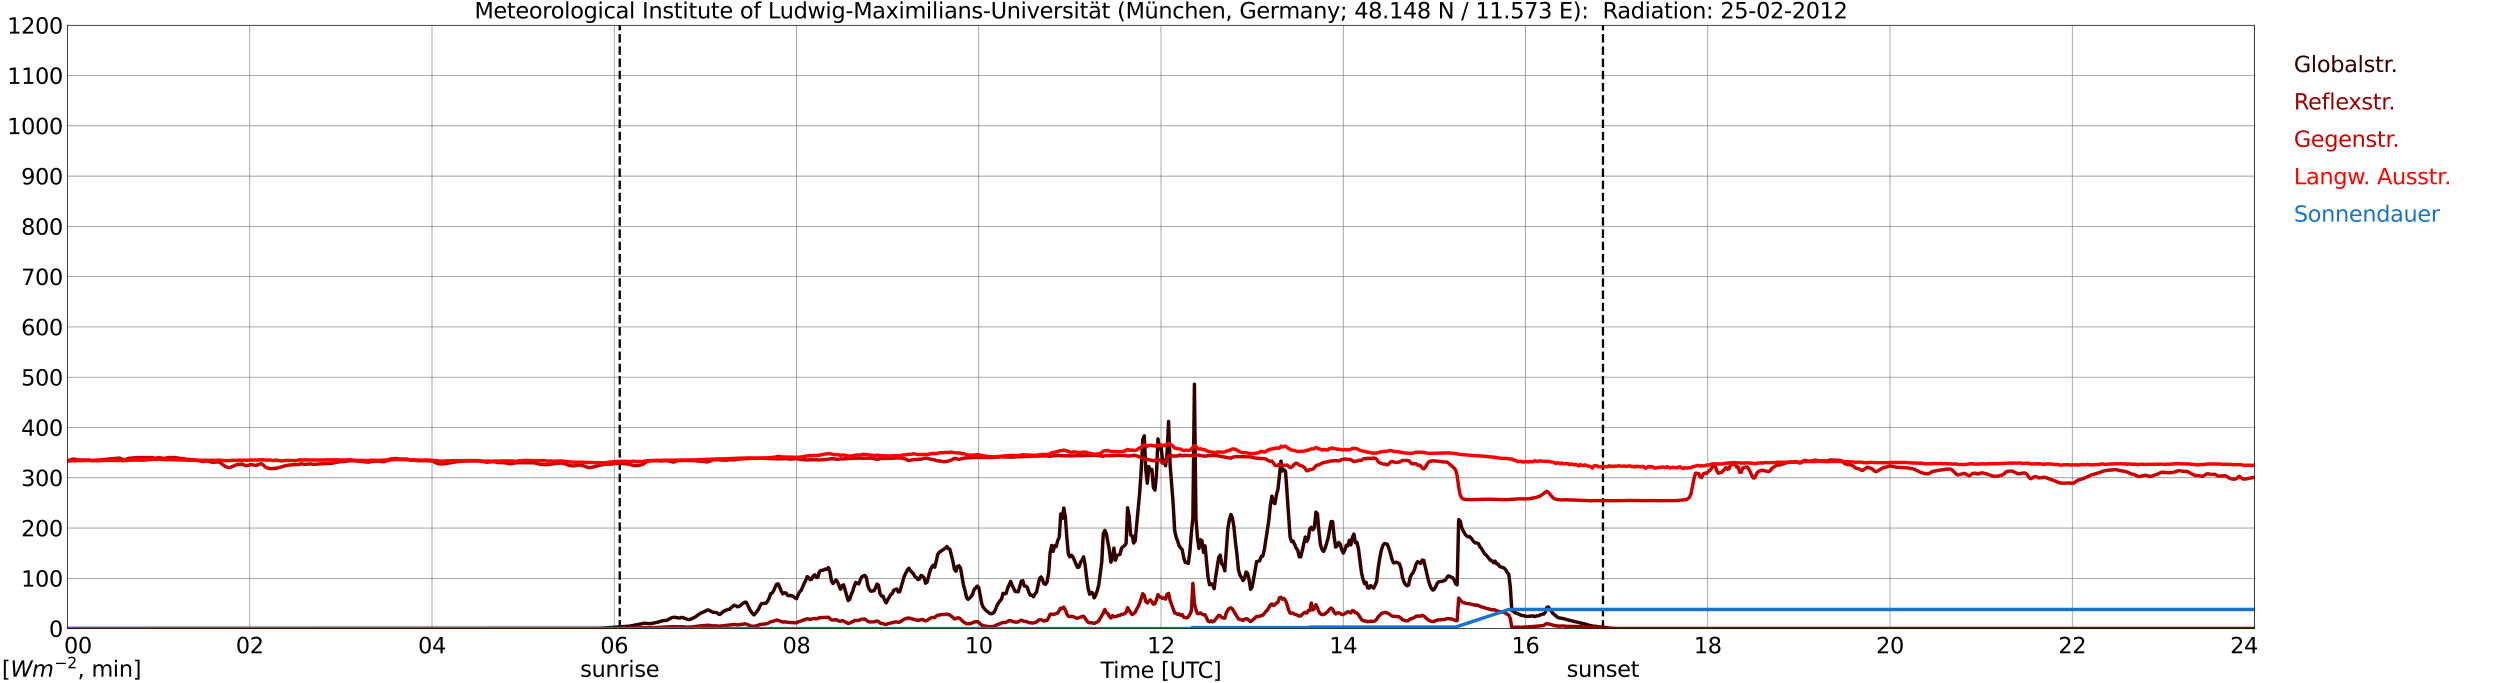 <?xml version="1.0" encoding="utf-8" standalone="no"?>
<!DOCTYPE svg PUBLIC "-//W3C//DTD SVG 1.1//EN"
  "http://www.w3.org/Graphics/SVG/1.1/DTD/svg11.dtd">
<svg xmlns:xlink="http://www.w3.org/1999/xlink" width="1085.4pt" height="296.64pt" viewBox="0 0 1085.4 296.64" xmlns="http://www.w3.org/2000/svg" version="1.1">
 <defs>
  <style type="text/css">*{stroke-linejoin: round; stroke-linecap: butt}</style>
 </defs>
 <g id="figure_1">
  <g id="patch_1">
   <path d="M 0 296.64 
L 1085.4 296.64 
L 1085.4 0 
L 0 0 
z
" style="fill: #ffffff"/>
  </g>
  <g id="axes_1">
   <g id="patch_2">
    <path d="M 29.306 272.909 
L 978.814 272.909 
L 978.814 10.976 
L 29.306 10.976 
z
" style="fill: #ffffff"/>
   </g>
   <g id="patch_3">
    <path d="M 978.814 272.909 
L 978.814 272.909 
L 978.814 10.976 
L 978.814 10.976 
z
" clip-path="url(#p6599d228d7)" style="fill: #d3d3d3; opacity: 0.25; stroke: #d3d3d3; stroke-linejoin: miter"/>
   </g>
   <g id="matplotlib.axis_1">
    <g id="xtick_1">
     <g id="line2d_1">
      <path d="M 29.306 272.909 
L 29.306 10.976 
" clip-path="url(#p6599d228d7)" style="fill: none; stroke: #808080; stroke-width: 0.3; stroke-linecap: square"/>
     </g>
     <g id="line2d_2"/>
     <g id="text_1">
      <!--    00 -->
      <g transform="translate(18.733 283.627) scale(0.095 -0.095)">
       <defs>
        <path id="DejaVuSans-20" transform="scale(0.016)"/>
        <path id="DejaVuSans-30" d="M 2034 4250 
Q 1547 4250 1301 3770 
Q 1056 3291 1056 2328 
Q 1056 1369 1301 889 
Q 1547 409 2034 409 
Q 2525 409 2770 889 
Q 3016 1369 3016 2328 
Q 3016 3291 2770 3770 
Q 2525 4250 2034 4250 
z
M 2034 4750 
Q 2819 4750 3233 4129 
Q 3647 3509 3647 2328 
Q 3647 1150 3233 529 
Q 2819 -91 2034 -91 
Q 1250 -91 836 529 
Q 422 1150 422 2328 
Q 422 3509 836 4129 
Q 1250 4750 2034 4750 
z
" transform="scale(0.016)"/>
       </defs>
       <use xlink:href="#DejaVuSans-20"/>
       <use xlink:href="#DejaVuSans-20" transform="translate(31.787 0)"/>
       <use xlink:href="#DejaVuSans-20" transform="translate(63.574 0)"/>
       <use xlink:href="#DejaVuSans-30" transform="translate(95.361 0)"/>
       <use xlink:href="#DejaVuSans-30" transform="translate(158.984 0)"/>
      </g>
     </g>
    </g>
    <g id="xtick_2">
     <g id="line2d_3">
      <path d="M 108.431 272.909 
L 108.431 10.976 
" clip-path="url(#p6599d228d7)" style="fill: none; stroke: #808080; stroke-width: 0.3; stroke-linecap: square"/>
     </g>
     <g id="line2d_4"/>
     <g id="text_2">
      <!-- 02 -->
      <g transform="translate(102.387 283.627) scale(0.095 -0.095)">
       <defs>
        <path id="DejaVuSans-32" d="M 1228 531 
L 3431 531 
L 3431 0 
L 469 0 
L 469 531 
Q 828 903 1448 1529 
Q 2069 2156 2228 2338 
Q 2531 2678 2651 2914 
Q 2772 3150 2772 3378 
Q 2772 3750 2511 3984 
Q 2250 4219 1831 4219 
Q 1534 4219 1204 4116 
Q 875 4013 500 3803 
L 500 4441 
Q 881 4594 1212 4672 
Q 1544 4750 1819 4750 
Q 2544 4750 2975 4387 
Q 3406 4025 3406 3419 
Q 3406 3131 3298 2873 
Q 3191 2616 2906 2266 
Q 2828 2175 2409 1742 
Q 1991 1309 1228 531 
z
" transform="scale(0.016)"/>
       </defs>
       <use xlink:href="#DejaVuSans-30"/>
       <use xlink:href="#DejaVuSans-32" transform="translate(63.623 0)"/>
      </g>
     </g>
    </g>
    <g id="xtick_3">
     <g id="line2d_5">
      <path d="M 187.557 272.909 
L 187.557 10.976 
" clip-path="url(#p6599d228d7)" style="fill: none; stroke: #808080; stroke-width: 0.3; stroke-linecap: square"/>
     </g>
     <g id="line2d_6"/>
     <g id="text_3">
      <!-- 04 -->
      <g transform="translate(181.513 283.627) scale(0.095 -0.095)">
       <defs>
        <path id="DejaVuSans-34" d="M 2419 4116 
L 825 1625 
L 2419 1625 
L 2419 4116 
z
M 2253 4666 
L 3047 4666 
L 3047 1625 
L 3713 1625 
L 3713 1100 
L 3047 1100 
L 3047 0 
L 2419 0 
L 2419 1100 
L 313 1100 
L 313 1709 
L 2253 4666 
z
" transform="scale(0.016)"/>
       </defs>
       <use xlink:href="#DejaVuSans-30"/>
       <use xlink:href="#DejaVuSans-34" transform="translate(63.623 0)"/>
      </g>
     </g>
    </g>
    <g id="xtick_4">
     <g id="line2d_7">
      <path d="M 266.683 272.909 
L 266.683 10.976 
" clip-path="url(#p6599d228d7)" style="fill: none; stroke: #808080; stroke-width: 0.3; stroke-linecap: square"/>
     </g>
     <g id="line2d_8"/>
     <g id="text_4">
      <!-- 06 -->
      <g transform="translate(260.638 283.627) scale(0.095 -0.095)">
       <defs>
        <path id="DejaVuSans-36" d="M 2113 2584 
Q 1688 2584 1439 2293 
Q 1191 2003 1191 1497 
Q 1191 994 1439 701 
Q 1688 409 2113 409 
Q 2538 409 2786 701 
Q 3034 994 3034 1497 
Q 3034 2003 2786 2293 
Q 2538 2584 2113 2584 
z
M 3366 4563 
L 3366 3988 
Q 3128 4100 2886 4159 
Q 2644 4219 2406 4219 
Q 1781 4219 1451 3797 
Q 1122 3375 1075 2522 
Q 1259 2794 1537 2939 
Q 1816 3084 2150 3084 
Q 2853 3084 3261 2657 
Q 3669 2231 3669 1497 
Q 3669 778 3244 343 
Q 2819 -91 2113 -91 
Q 1303 -91 875 529 
Q 447 1150 447 2328 
Q 447 3434 972 4092 
Q 1497 4750 2381 4750 
Q 2619 4750 2861 4703 
Q 3103 4656 3366 4563 
z
" transform="scale(0.016)"/>
       </defs>
       <use xlink:href="#DejaVuSans-30"/>
       <use xlink:href="#DejaVuSans-36" transform="translate(63.623 0)"/>
      </g>
     </g>
    </g>
    <g id="xtick_5">
     <g id="line2d_9">
      <path d="M 345.808 272.909 
L 345.808 10.976 
" clip-path="url(#p6599d228d7)" style="fill: none; stroke: #808080; stroke-width: 0.3; stroke-linecap: square"/>
     </g>
     <g id="line2d_10"/>
     <g id="text_5">
      <!-- 08 -->
      <g transform="translate(339.764 283.627) scale(0.095 -0.095)">
       <defs>
        <path id="DejaVuSans-38" d="M 2034 2216 
Q 1584 2216 1326 1975 
Q 1069 1734 1069 1313 
Q 1069 891 1326 650 
Q 1584 409 2034 409 
Q 2484 409 2743 651 
Q 3003 894 3003 1313 
Q 3003 1734 2745 1975 
Q 2488 2216 2034 2216 
z
M 1403 2484 
Q 997 2584 770 2862 
Q 544 3141 544 3541 
Q 544 4100 942 4425 
Q 1341 4750 2034 4750 
Q 2731 4750 3128 4425 
Q 3525 4100 3525 3541 
Q 3525 3141 3298 2862 
Q 3072 2584 2669 2484 
Q 3125 2378 3379 2068 
Q 3634 1759 3634 1313 
Q 3634 634 3220 271 
Q 2806 -91 2034 -91 
Q 1263 -91 848 271 
Q 434 634 434 1313 
Q 434 1759 690 2068 
Q 947 2378 1403 2484 
z
M 1172 3481 
Q 1172 3119 1398 2916 
Q 1625 2713 2034 2713 
Q 2441 2713 2670 2916 
Q 2900 3119 2900 3481 
Q 2900 3844 2670 4047 
Q 2441 4250 2034 4250 
Q 1625 4250 1398 4047 
Q 1172 3844 1172 3481 
z
" transform="scale(0.016)"/>
       </defs>
       <use xlink:href="#DejaVuSans-30"/>
       <use xlink:href="#DejaVuSans-38" transform="translate(63.623 0)"/>
      </g>
     </g>
    </g>
    <g id="xtick_6">
     <g id="line2d_11">
      <path d="M 424.934 272.909 
L 424.934 10.976 
" clip-path="url(#p6599d228d7)" style="fill: none; stroke: #808080; stroke-width: 0.3; stroke-linecap: square"/>
     </g>
     <g id="line2d_12"/>
     <g id="text_6">
      <!-- 10 -->
      <g transform="translate(418.89 283.627) scale(0.095 -0.095)">
       <defs>
        <path id="DejaVuSans-31" d="M 794 531 
L 1825 531 
L 1825 4091 
L 703 3866 
L 703 4441 
L 1819 4666 
L 2450 4666 
L 2450 531 
L 3481 531 
L 3481 0 
L 794 0 
L 794 531 
z
" transform="scale(0.016)"/>
       </defs>
       <use xlink:href="#DejaVuSans-31"/>
       <use xlink:href="#DejaVuSans-30" transform="translate(63.623 0)"/>
      </g>
     </g>
    </g>
    <g id="xtick_7">
     <g id="line2d_13">
      <path d="M 504.06 272.909 
L 504.06 10.976 
" clip-path="url(#p6599d228d7)" style="fill: none; stroke: #808080; stroke-width: 0.3; stroke-linecap: square"/>
     </g>
     <g id="line2d_14"/>
     <g id="text_7">
      <!-- 12 -->
      <g transform="translate(498.015 283.627) scale(0.095 -0.095)">
       <use xlink:href="#DejaVuSans-31"/>
       <use xlink:href="#DejaVuSans-32" transform="translate(63.623 0)"/>
      </g>
     </g>
    </g>
    <g id="xtick_8">
     <g id="line2d_15">
      <path d="M 583.185 272.909 
L 583.185 10.976 
" clip-path="url(#p6599d228d7)" style="fill: none; stroke: #808080; stroke-width: 0.3; stroke-linecap: square"/>
     </g>
     <g id="line2d_16"/>
     <g id="text_8">
      <!-- 14 -->
      <g transform="translate(577.141 283.627) scale(0.095 -0.095)">
       <use xlink:href="#DejaVuSans-31"/>
       <use xlink:href="#DejaVuSans-34" transform="translate(63.623 0)"/>
      </g>
     </g>
    </g>
    <g id="xtick_9">
     <g id="line2d_17">
      <path d="M 662.311 272.909 
L 662.311 10.976 
" clip-path="url(#p6599d228d7)" style="fill: none; stroke: #808080; stroke-width: 0.3; stroke-linecap: square"/>
     </g>
     <g id="line2d_18"/>
     <g id="text_9">
      <!-- 16 -->
      <g transform="translate(656.267 283.627) scale(0.095 -0.095)">
       <use xlink:href="#DejaVuSans-31"/>
       <use xlink:href="#DejaVuSans-36" transform="translate(63.623 0)"/>
      </g>
     </g>
    </g>
    <g id="xtick_10">
     <g id="line2d_19">
      <path d="M 741.437 272.909 
L 741.437 10.976 
" clip-path="url(#p6599d228d7)" style="fill: none; stroke: #808080; stroke-width: 0.3; stroke-linecap: square"/>
     </g>
     <g id="line2d_20"/>
     <g id="text_10">
      <!-- 18 -->
      <g transform="translate(735.392 283.627) scale(0.095 -0.095)">
       <use xlink:href="#DejaVuSans-31"/>
       <use xlink:href="#DejaVuSans-38" transform="translate(63.623 0)"/>
      </g>
     </g>
    </g>
    <g id="xtick_11">
     <g id="line2d_21">
      <path d="M 820.562 272.909 
L 820.562 10.976 
" clip-path="url(#p6599d228d7)" style="fill: none; stroke: #808080; stroke-width: 0.3; stroke-linecap: square"/>
     </g>
     <g id="line2d_22"/>
     <g id="text_11">
      <!-- 20 -->
      <g transform="translate(814.518 283.627) scale(0.095 -0.095)">
       <use xlink:href="#DejaVuSans-32"/>
       <use xlink:href="#DejaVuSans-30" transform="translate(63.623 0)"/>
      </g>
     </g>
    </g>
    <g id="xtick_12">
     <g id="line2d_23">
      <path d="M 899.688 272.909 
L 899.688 10.976 
" clip-path="url(#p6599d228d7)" style="fill: none; stroke: #808080; stroke-width: 0.3; stroke-linecap: square"/>
     </g>
     <g id="line2d_24"/>
     <g id="text_12">
      <!-- 22 -->
      <g transform="translate(893.644 283.627) scale(0.095 -0.095)">
       <use xlink:href="#DejaVuSans-32"/>
       <use xlink:href="#DejaVuSans-32" transform="translate(63.623 0)"/>
      </g>
     </g>
    </g>
    <g id="xtick_13">
     <g id="line2d_25">
      <path d="M 978.814 272.909 
L 978.814 10.976 
" clip-path="url(#p6599d228d7)" style="fill: none; stroke: #808080; stroke-width: 0.3; stroke-linecap: square"/>
     </g>
     <g id="line2d_26"/>
     <g id="text_13">
      <!-- 24    -->
      <g transform="translate(968.241 283.627) scale(0.095 -0.095)">
       <use xlink:href="#DejaVuSans-32"/>
       <use xlink:href="#DejaVuSans-34" transform="translate(63.623 0)"/>
       <use xlink:href="#DejaVuSans-20" transform="translate(127.246 0)"/>
       <use xlink:href="#DejaVuSans-20" transform="translate(159.033 0)"/>
       <use xlink:href="#DejaVuSans-20" transform="translate(190.82 0)"/>
      </g>
     </g>
    </g>
    <g id="text_14">
     <!-- Time [UTC] -->
     <g transform="translate(477.806 294.322) scale(0.095 -0.095)">
      <defs>
       <path id="DejaVuSans-54" d="M -19 4666 
L 3928 4666 
L 3928 4134 
L 2272 4134 
L 2272 0 
L 1638 0 
L 1638 4134 
L -19 4134 
L -19 4666 
z
" transform="scale(0.016)"/>
       <path id="DejaVuSans-69" d="M 603 3500 
L 1178 3500 
L 1178 0 
L 603 0 
L 603 3500 
z
M 603 4863 
L 1178 4863 
L 1178 4134 
L 603 4134 
L 603 4863 
z
" transform="scale(0.016)"/>
       <path id="DejaVuSans-6d" d="M 3328 2828 
Q 3544 3216 3844 3400 
Q 4144 3584 4550 3584 
Q 5097 3584 5394 3201 
Q 5691 2819 5691 2113 
L 5691 0 
L 5113 0 
L 5113 2094 
Q 5113 2597 4934 2840 
Q 4756 3084 4391 3084 
Q 3944 3084 3684 2787 
Q 3425 2491 3425 1978 
L 3425 0 
L 2847 0 
L 2847 2094 
Q 2847 2600 2669 2842 
Q 2491 3084 2119 3084 
Q 1678 3084 1418 2786 
Q 1159 2488 1159 1978 
L 1159 0 
L 581 0 
L 581 3500 
L 1159 3500 
L 1159 2956 
Q 1356 3278 1631 3431 
Q 1906 3584 2284 3584 
Q 2666 3584 2933 3390 
Q 3200 3197 3328 2828 
z
" transform="scale(0.016)"/>
       <path id="DejaVuSans-65" d="M 3597 1894 
L 3597 1613 
L 953 1613 
Q 991 1019 1311 708 
Q 1631 397 2203 397 
Q 2534 397 2845 478 
Q 3156 559 3463 722 
L 3463 178 
Q 3153 47 2828 -22 
Q 2503 -91 2169 -91 
Q 1331 -91 842 396 
Q 353 884 353 1716 
Q 353 2575 817 3079 
Q 1281 3584 2069 3584 
Q 2775 3584 3186 3129 
Q 3597 2675 3597 1894 
z
M 3022 2063 
Q 3016 2534 2758 2815 
Q 2500 3097 2075 3097 
Q 1594 3097 1305 2825 
Q 1016 2553 972 2059 
L 3022 2063 
z
" transform="scale(0.016)"/>
       <path id="DejaVuSans-5b" d="M 550 4863 
L 1875 4863 
L 1875 4416 
L 1125 4416 
L 1125 -397 
L 1875 -397 
L 1875 -844 
L 550 -844 
L 550 4863 
z
" transform="scale(0.016)"/>
       <path id="DejaVuSans-55" d="M 556 4666 
L 1191 4666 
L 1191 1831 
Q 1191 1081 1462 751 
Q 1734 422 2344 422 
Q 2950 422 3222 751 
Q 3494 1081 3494 1831 
L 3494 4666 
L 4128 4666 
L 4128 1753 
Q 4128 841 3676 375 
Q 3225 -91 2344 -91 
Q 1459 -91 1007 375 
Q 556 841 556 1753 
L 556 4666 
z
" transform="scale(0.016)"/>
       <path id="DejaVuSans-43" d="M 4122 4306 
L 4122 3641 
Q 3803 3938 3442 4084 
Q 3081 4231 2675 4231 
Q 1875 4231 1450 3742 
Q 1025 3253 1025 2328 
Q 1025 1406 1450 917 
Q 1875 428 2675 428 
Q 3081 428 3442 575 
Q 3803 722 4122 1019 
L 4122 359 
Q 3791 134 3420 21 
Q 3050 -91 2638 -91 
Q 1578 -91 968 557 
Q 359 1206 359 2328 
Q 359 3453 968 4101 
Q 1578 4750 2638 4750 
Q 3056 4750 3426 4639 
Q 3797 4528 4122 4306 
z
" transform="scale(0.016)"/>
       <path id="DejaVuSans-5d" d="M 1947 4863 
L 1947 -844 
L 622 -844 
L 622 -397 
L 1369 -397 
L 1369 4416 
L 622 4416 
L 622 4863 
L 1947 4863 
z
" transform="scale(0.016)"/>
      </defs>
      <use xlink:href="#DejaVuSans-54"/>
      <use xlink:href="#DejaVuSans-69" transform="translate(57.959 0)"/>
      <use xlink:href="#DejaVuSans-6d" transform="translate(85.742 0)"/>
      <use xlink:href="#DejaVuSans-65" transform="translate(183.154 0)"/>
      <use xlink:href="#DejaVuSans-20" transform="translate(244.678 0)"/>
      <use xlink:href="#DejaVuSans-5b" transform="translate(276.465 0)"/>
      <use xlink:href="#DejaVuSans-55" transform="translate(315.479 0)"/>
      <use xlink:href="#DejaVuSans-54" transform="translate(388.672 0)"/>
      <use xlink:href="#DejaVuSans-43" transform="translate(443.881 0)"/>
      <use xlink:href="#DejaVuSans-5d" transform="translate(513.705 0)"/>
     </g>
    </g>
   </g>
   <g id="matplotlib.axis_2">
    <g id="ytick_1">
     <g id="line2d_27">
      <path d="M 29.306 272.909 
L 978.814 272.909 
" clip-path="url(#p6599d228d7)" style="fill: none; stroke: #808080; stroke-width: 0.3; stroke-linecap: square"/>
     </g>
     <g id="line2d_28"/>
     <g id="text_15">
      <!-- 0 -->
      <g transform="translate(21.261 276.518) scale(0.095 -0.095)">
       <use xlink:href="#DejaVuSans-30"/>
      </g>
     </g>
    </g>
    <g id="ytick_2">
     <g id="line2d_29">
      <path d="M 29.306 251.081 
L 978.814 251.081 
" clip-path="url(#p6599d228d7)" style="fill: none; stroke: #808080; stroke-width: 0.3; stroke-linecap: square"/>
     </g>
     <g id="line2d_30"/>
     <g id="text_16">
      <!-- 100 -->
      <g transform="translate(9.173 254.69) scale(0.095 -0.095)">
       <use xlink:href="#DejaVuSans-31"/>
       <use xlink:href="#DejaVuSans-30" transform="translate(63.623 0)"/>
       <use xlink:href="#DejaVuSans-30" transform="translate(127.246 0)"/>
      </g>
     </g>
    </g>
    <g id="ytick_3">
     <g id="line2d_31">
      <path d="M 29.306 229.253 
L 978.814 229.253 
" clip-path="url(#p6599d228d7)" style="fill: none; stroke: #808080; stroke-width: 0.3; stroke-linecap: square"/>
     </g>
     <g id="line2d_32"/>
     <g id="text_17">
      <!-- 200 -->
      <g transform="translate(9.173 232.863) scale(0.095 -0.095)">
       <use xlink:href="#DejaVuSans-32"/>
       <use xlink:href="#DejaVuSans-30" transform="translate(63.623 0)"/>
       <use xlink:href="#DejaVuSans-30" transform="translate(127.246 0)"/>
      </g>
     </g>
    </g>
    <g id="ytick_4">
     <g id="line2d_33">
      <path d="M 29.306 207.426 
L 978.814 207.426 
" clip-path="url(#p6599d228d7)" style="fill: none; stroke: #808080; stroke-width: 0.3; stroke-linecap: square"/>
     </g>
     <g id="line2d_34"/>
     <g id="text_18">
      <!-- 300 -->
      <g transform="translate(9.173 211.035) scale(0.095 -0.095)">
       <defs>
        <path id="DejaVuSans-33" d="M 2597 2516 
Q 3050 2419 3304 2112 
Q 3559 1806 3559 1356 
Q 3559 666 3084 287 
Q 2609 -91 1734 -91 
Q 1441 -91 1130 -33 
Q 819 25 488 141 
L 488 750 
Q 750 597 1062 519 
Q 1375 441 1716 441 
Q 2309 441 2620 675 
Q 2931 909 2931 1356 
Q 2931 1769 2642 2001 
Q 2353 2234 1838 2234 
L 1294 2234 
L 1294 2753 
L 1863 2753 
Q 2328 2753 2575 2939 
Q 2822 3125 2822 3475 
Q 2822 3834 2567 4026 
Q 2313 4219 1838 4219 
Q 1578 4219 1281 4162 
Q 984 4106 628 3988 
L 628 4550 
Q 988 4650 1302 4700 
Q 1616 4750 1894 4750 
Q 2613 4750 3031 4423 
Q 3450 4097 3450 3541 
Q 3450 3153 3228 2886 
Q 3006 2619 2597 2516 
z
" transform="scale(0.016)"/>
       </defs>
       <use xlink:href="#DejaVuSans-33"/>
       <use xlink:href="#DejaVuSans-30" transform="translate(63.623 0)"/>
       <use xlink:href="#DejaVuSans-30" transform="translate(127.246 0)"/>
      </g>
     </g>
    </g>
    <g id="ytick_5">
     <g id="line2d_35">
      <path d="M 29.306 185.598 
L 978.814 185.598 
" clip-path="url(#p6599d228d7)" style="fill: none; stroke: #808080; stroke-width: 0.3; stroke-linecap: square"/>
     </g>
     <g id="line2d_36"/>
     <g id="text_19">
      <!-- 400 -->
      <g transform="translate(9.173 189.207) scale(0.095 -0.095)">
       <use xlink:href="#DejaVuSans-34"/>
       <use xlink:href="#DejaVuSans-30" transform="translate(63.623 0)"/>
       <use xlink:href="#DejaVuSans-30" transform="translate(127.246 0)"/>
      </g>
     </g>
    </g>
    <g id="ytick_6">
     <g id="line2d_37">
      <path d="M 29.306 163.77 
L 978.814 163.77 
" clip-path="url(#p6599d228d7)" style="fill: none; stroke: #808080; stroke-width: 0.3; stroke-linecap: square"/>
     </g>
     <g id="line2d_38"/>
     <g id="text_20">
      <!-- 500 -->
      <g transform="translate(9.173 167.379) scale(0.095 -0.095)">
       <defs>
        <path id="DejaVuSans-35" d="M 691 4666 
L 3169 4666 
L 3169 4134 
L 1269 4134 
L 1269 2991 
Q 1406 3038 1543 3061 
Q 1681 3084 1819 3084 
Q 2600 3084 3056 2656 
Q 3513 2228 3513 1497 
Q 3513 744 3044 326 
Q 2575 -91 1722 -91 
Q 1428 -91 1123 -41 
Q 819 9 494 109 
L 494 744 
Q 775 591 1075 516 
Q 1375 441 1709 441 
Q 2250 441 2565 725 
Q 2881 1009 2881 1497 
Q 2881 1984 2565 2268 
Q 2250 2553 1709 2553 
Q 1456 2553 1204 2497 
Q 953 2441 691 2322 
L 691 4666 
z
" transform="scale(0.016)"/>
       </defs>
       <use xlink:href="#DejaVuSans-35"/>
       <use xlink:href="#DejaVuSans-30" transform="translate(63.623 0)"/>
       <use xlink:href="#DejaVuSans-30" transform="translate(127.246 0)"/>
      </g>
     </g>
    </g>
    <g id="ytick_7">
     <g id="line2d_39">
      <path d="M 29.306 141.942 
L 978.814 141.942 
" clip-path="url(#p6599d228d7)" style="fill: none; stroke: #808080; stroke-width: 0.3; stroke-linecap: square"/>
     </g>
     <g id="line2d_40"/>
     <g id="text_21">
      <!-- 600 -->
      <g transform="translate(9.173 145.551) scale(0.095 -0.095)">
       <use xlink:href="#DejaVuSans-36"/>
       <use xlink:href="#DejaVuSans-30" transform="translate(63.623 0)"/>
       <use xlink:href="#DejaVuSans-30" transform="translate(127.246 0)"/>
      </g>
     </g>
    </g>
    <g id="ytick_8">
     <g id="line2d_41">
      <path d="M 29.306 120.114 
L 978.814 120.114 
" clip-path="url(#p6599d228d7)" style="fill: none; stroke: #808080; stroke-width: 0.3; stroke-linecap: square"/>
     </g>
     <g id="line2d_42"/>
     <g id="text_22">
      <!-- 700 -->
      <g transform="translate(9.173 123.724) scale(0.095 -0.095)">
       <defs>
        <path id="DejaVuSans-37" d="M 525 4666 
L 3525 4666 
L 3525 4397 
L 1831 0 
L 1172 0 
L 2766 4134 
L 525 4134 
L 525 4666 
z
" transform="scale(0.016)"/>
       </defs>
       <use xlink:href="#DejaVuSans-37"/>
       <use xlink:href="#DejaVuSans-30" transform="translate(63.623 0)"/>
       <use xlink:href="#DejaVuSans-30" transform="translate(127.246 0)"/>
      </g>
     </g>
    </g>
    <g id="ytick_9">
     <g id="line2d_43">
      <path d="M 29.306 98.287 
L 978.814 98.287 
" clip-path="url(#p6599d228d7)" style="fill: none; stroke: #808080; stroke-width: 0.3; stroke-linecap: square"/>
     </g>
     <g id="line2d_44"/>
     <g id="text_23">
      <!-- 800 -->
      <g transform="translate(9.173 101.896) scale(0.095 -0.095)">
       <use xlink:href="#DejaVuSans-38"/>
       <use xlink:href="#DejaVuSans-30" transform="translate(63.623 0)"/>
       <use xlink:href="#DejaVuSans-30" transform="translate(127.246 0)"/>
      </g>
     </g>
    </g>
    <g id="ytick_10">
     <g id="line2d_45">
      <path d="M 29.306 76.459 
L 978.814 76.459 
" clip-path="url(#p6599d228d7)" style="fill: none; stroke: #808080; stroke-width: 0.3; stroke-linecap: square"/>
     </g>
     <g id="line2d_46"/>
     <g id="text_24">
      <!-- 900 -->
      <g transform="translate(9.173 80.068) scale(0.095 -0.095)">
       <defs>
        <path id="DejaVuSans-39" d="M 703 97 
L 703 672 
Q 941 559 1184 500 
Q 1428 441 1663 441 
Q 2288 441 2617 861 
Q 2947 1281 2994 2138 
Q 2813 1869 2534 1725 
Q 2256 1581 1919 1581 
Q 1219 1581 811 2004 
Q 403 2428 403 3163 
Q 403 3881 828 4315 
Q 1253 4750 1959 4750 
Q 2769 4750 3195 4129 
Q 3622 3509 3622 2328 
Q 3622 1225 3098 567 
Q 2575 -91 1691 -91 
Q 1453 -91 1209 -44 
Q 966 3 703 97 
z
M 1959 2075 
Q 2384 2075 2632 2365 
Q 2881 2656 2881 3163 
Q 2881 3666 2632 3958 
Q 2384 4250 1959 4250 
Q 1534 4250 1286 3958 
Q 1038 3666 1038 3163 
Q 1038 2656 1286 2365 
Q 1534 2075 1959 2075 
z
" transform="scale(0.016)"/>
       </defs>
       <use xlink:href="#DejaVuSans-39"/>
       <use xlink:href="#DejaVuSans-30" transform="translate(63.623 0)"/>
       <use xlink:href="#DejaVuSans-30" transform="translate(127.246 0)"/>
      </g>
     </g>
    </g>
    <g id="ytick_11">
     <g id="line2d_47">
      <path d="M 29.306 54.631 
L 978.814 54.631 
" clip-path="url(#p6599d228d7)" style="fill: none; stroke: #808080; stroke-width: 0.3; stroke-linecap: square"/>
     </g>
     <g id="line2d_48"/>
     <g id="text_25">
      <!-- 1000 -->
      <g transform="translate(3.128 58.24) scale(0.095 -0.095)">
       <use xlink:href="#DejaVuSans-31"/>
       <use xlink:href="#DejaVuSans-30" transform="translate(63.623 0)"/>
       <use xlink:href="#DejaVuSans-30" transform="translate(127.246 0)"/>
       <use xlink:href="#DejaVuSans-30" transform="translate(190.869 0)"/>
      </g>
     </g>
    </g>
    <g id="ytick_12">
     <g id="line2d_49">
      <path d="M 29.306 32.803 
L 978.814 32.803 
" clip-path="url(#p6599d228d7)" style="fill: none; stroke: #808080; stroke-width: 0.3; stroke-linecap: square"/>
     </g>
     <g id="line2d_50"/>
     <g id="text_26">
      <!-- 1100 -->
      <g transform="translate(3.128 36.413) scale(0.095 -0.095)">
       <use xlink:href="#DejaVuSans-31"/>
       <use xlink:href="#DejaVuSans-31" transform="translate(63.623 0)"/>
       <use xlink:href="#DejaVuSans-30" transform="translate(127.246 0)"/>
       <use xlink:href="#DejaVuSans-30" transform="translate(190.869 0)"/>
      </g>
     </g>
    </g>
    <g id="ytick_13">
     <g id="line2d_51">
      <path d="M 29.306 10.976 
L 978.814 10.976 
" clip-path="url(#p6599d228d7)" style="fill: none; stroke: #808080; stroke-width: 0.3; stroke-linecap: square"/>
     </g>
     <g id="line2d_52"/>
     <g id="text_27">
      <!-- 1200 -->
      <g transform="translate(3.128 14.585) scale(0.095 -0.095)">
       <use xlink:href="#DejaVuSans-31"/>
       <use xlink:href="#DejaVuSans-32" transform="translate(63.623 0)"/>
       <use xlink:href="#DejaVuSans-30" transform="translate(127.246 0)"/>
       <use xlink:href="#DejaVuSans-30" transform="translate(190.869 0)"/>
      </g>
     </g>
    </g>
   </g>
   <g id="line2d_53">
    <path d="M 269.057 272.909 
L 269.057 10.976 
" clip-path="url(#p6599d228d7)" style="fill: none; stroke-dasharray: 3.7,1.6; stroke-dashoffset: 0; stroke: #000000"/>
   </g>
   <g id="line2d_54">
    <path d="M 695.939 272.909 
L 695.939 10.976 
" clip-path="url(#p6599d228d7)" style="fill: none; stroke-dasharray: 3.7,1.6; stroke-dashoffset: 0; stroke: #000000"/>
   </g>
   <g id="line2d_55">
    <path d="M 29.306 272.909 
L 260.089 272.819 
L 273.277 271.85 
L 276.573 271.204 
L 279.87 270.558 
L 281.189 270.709 
L 282.508 270.774 
L 285.805 270.084 
L 287.124 269.611 
L 289.761 269.268 
L 290.42 268.772 
L 291.739 268.148 
L 292.399 268.019 
L 293.058 268.019 
L 295.036 268.342 
L 295.696 268.105 
L 296.355 268.083 
L 298.333 268.879 
L 298.992 268.986 
L 299.652 268.923 
L 300.971 268.321 
L 302.289 267.587 
L 303.608 266.555 
L 304.927 265.845 
L 305.586 265.651 
L 306.905 264.898 
L 307.564 264.811 
L 309.543 265.865 
L 310.861 265.865 
L 311.521 266.21 
L 312.18 266.771 
L 312.839 266.598 
L 314.158 265.372 
L 316.136 264.553 
L 316.796 264.553 
L 317.455 263.778 
L 318.774 262.787 
L 319.433 262.938 
L 320.093 263.433 
L 320.752 263.326 
L 321.411 262.982 
L 322.071 262.27 
L 323.39 261.432 
L 324.049 261.517 
L 325.368 264.315 
L 326.027 265.457 
L 326.686 266.36 
L 327.346 266.963 
L 328.005 266.275 
L 329.324 264.509 
L 329.983 263.047 
L 330.643 261.991 
L 331.302 262.056 
L 331.961 261.884 
L 332.621 261.884 
L 333.28 261.002 
L 333.94 259.644 
L 334.599 257.749 
L 335.258 257.492 
L 335.918 256.394 
L 336.577 254.822 
L 337.236 253.617 
L 337.896 253.489 
L 339.215 256.695 
L 339.874 257.837 
L 340.533 257.363 
L 341.193 257.429 
L 341.852 258.396 
L 342.512 258.677 
L 343.171 258.461 
L 344.49 258.956 
L 345.149 259.559 
L 345.808 259.945 
L 347.127 256.933 
L 347.787 256.438 
L 349.105 253.338 
L 349.765 252.175 
L 350.424 250.367 
L 351.083 250.712 
L 351.743 251.679 
L 352.402 251.422 
L 353.062 250.173 
L 353.721 249.549 
L 354.38 250.647 
L 355.04 250.69 
L 355.699 248.366 
L 356.359 247.676 
L 357.677 247.46 
L 358.337 247.073 
L 358.996 247.246 
L 359.655 246.427 
L 360.315 248.128 
L 360.974 252.24 
L 361.634 253.338 
L 362.952 251.788 
L 363.612 252.692 
L 364.93 255.835 
L 365.59 254.264 
L 366.249 253.919 
L 368.227 260.72 
L 368.887 260.205 
L 369.546 258.116 
L 370.206 256.717 
L 370.865 254.543 
L 371.524 252.843 
L 372.184 253.316 
L 372.843 253.51 
L 373.502 251.723 
L 374.162 250.389 
L 374.821 250.022 
L 375.481 249.828 
L 376.14 250.775 
L 376.799 254.37 
L 377.459 255.942 
L 378.118 256.695 
L 379.437 256.459 
L 380.096 255.274 
L 380.756 253.574 
L 381.415 254.091 
L 382.074 257.686 
L 382.734 258.806 
L 383.393 258.847 
L 384.053 260.55 
L 384.712 261.755 
L 386.69 258.138 
L 387.349 257.771 
L 388.009 256.243 
L 389.328 255.706 
L 389.987 257.04 
L 390.646 256.846 
L 392.624 250.088 
L 393.943 247.503 
L 394.603 246.729 
L 395.262 247.72 
L 396.581 249.119 
L 397.24 250.389 
L 397.899 250.712 
L 398.559 251.594 
L 399.218 251.378 
L 399.878 249.806 
L 400.537 250.129 
L 401.196 250.863 
L 401.856 253.209 
L 402.515 252.714 
L 403.834 247.654 
L 404.493 246.299 
L 405.153 245.373 
L 405.812 246.255 
L 406.471 243.714 
L 407.131 240.68 
L 407.79 239.798 
L 409.768 238.419 
L 410.428 238.098 
L 411.087 237.279 
L 411.746 238.118 
L 412.406 238.484 
L 413.725 243.736 
L 414.384 247.246 
L 415.043 247.999 
L 415.703 245.89 
L 416.362 245.652 
L 417.022 246.665 
L 418.34 254.242 
L 419 256.501 
L 419.659 259.493 
L 420.318 260.205 
L 421.637 259.02 
L 422.297 257.88 
L 422.956 255.898 
L 424.275 254.477 
L 424.934 255.038 
L 426.253 262.185 
L 426.912 263.713 
L 428.231 265.199 
L 428.89 265.629 
L 429.55 266.21 
L 430.209 266.489 
L 430.869 266.319 
L 431.528 265.93 
L 432.187 264.66 
L 432.847 262.875 
L 434.165 260.829 
L 434.825 260.118 
L 435.484 257.599 
L 436.144 257.771 
L 436.803 257.686 
L 437.462 255.425 
L 438.781 252.391 
L 439.44 254.135 
L 440.759 256.804 
L 442.078 256.911 
L 443.397 252.369 
L 444.056 252.089 
L 444.716 254.436 
L 445.375 254.458 
L 446.034 255.082 
L 446.694 257.147 
L 447.353 258.417 
L 448.012 258.396 
L 448.672 259.085 
L 449.331 257.837 
L 449.991 257.191 
L 451.309 251.227 
L 451.969 250.474 
L 452.628 251.745 
L 453.287 253.445 
L 453.947 253.683 
L 454.606 252.692 
L 455.266 248.774 
L 455.925 239.949 
L 456.584 236.828 
L 457.244 239.366 
L 457.903 236.891 
L 458.563 237.301 
L 459.222 234.739 
L 459.881 233.254 
L 460.541 223.135 
L 461.2 225.095 
L 461.859 220.575 
L 462.519 224.298 
L 463.178 233.339 
L 463.838 240.595 
L 464.497 241.778 
L 465.156 241.025 
L 465.816 241.778 
L 467.794 246.342 
L 468.453 246.17 
L 469.113 244.146 
L 469.772 243.134 
L 470.431 241.734 
L 471.091 245.05 
L 471.75 250.712 
L 472.409 255.361 
L 473.069 257.987 
L 473.728 257.191 
L 474.388 257.429 
L 475.047 259.559 
L 475.706 258.396 
L 476.366 256.501 
L 477.025 254.004 
L 478.344 243.93 
L 479.003 231.683 
L 479.663 230.284 
L 480.322 231.683 
L 481.641 238.914 
L 482.3 244.081 
L 482.96 242.682 
L 483.619 237.967 
L 484.278 243.221 
L 484.938 241.176 
L 486.256 240.68 
L 486.916 238.054 
L 487.575 237.343 
L 488.235 236.869 
L 488.894 235.987 
L 489.553 220.446 
L 490.213 223.953 
L 490.872 232.307 
L 491.532 232.543 
L 492.191 235.751 
L 492.85 234.826 
L 494.828 213.622 
L 495.488 203.654 
L 496.147 190.804 
L 496.807 189.232 
L 497.466 203.977 
L 498.125 209.789 
L 498.785 202.556 
L 499.444 204.343 
L 500.103 203.826 
L 500.763 211.75 
L 501.422 212.782 
L 502.082 206.282 
L 502.741 190.588 
L 503.4 194.785 
L 504.06 193.408 
L 504.719 200.318 
L 505.379 199.779 
L 506.038 202.191 
L 506.697 196.767 
L 507.357 182.968 
L 508.016 201.825 
L 509.335 218.745 
L 509.994 230.369 
L 510.654 233.296 
L 511.313 234.996 
L 511.972 237.085 
L 513.291 238.722 
L 513.95 242.315 
L 514.61 244.21 
L 515.269 244.21 
L 515.929 244.598 
L 516.588 239.648 
L 517.247 231.338 
L 517.907 224.707 
L 518.566 166.758 
L 519.226 224.857 
L 519.885 233.556 
L 520.544 238.118 
L 521.204 234.309 
L 521.863 234.867 
L 522.522 239.818 
L 523.182 236.978 
L 524.501 250.841 
L 525.16 253.875 
L 525.819 253.401 
L 526.479 253.984 
L 527.138 255.575 
L 527.797 250.431 
L 529.116 241.994 
L 529.776 241.025 
L 530.435 244.834 
L 531.094 245.502 
L 531.754 247.827 
L 533.073 229.509 
L 533.732 225.676 
L 534.391 223.373 
L 535.051 224.879 
L 535.71 228.734 
L 536.369 235.341 
L 537.029 240.724 
L 537.688 247.46 
L 538.348 249.678 
L 539.007 250.712 
L 539.666 252.046 
L 540.326 251.055 
L 540.985 248.322 
L 541.644 248.859 
L 542.304 251.679 
L 542.963 255.835 
L 543.623 254.866 
L 545.601 243.801 
L 546.26 243.714 
L 546.919 243.413 
L 547.579 241.584 
L 548.238 241.477 
L 548.898 238.722 
L 550.216 230.262 
L 550.876 225.87 
L 551.535 219.37 
L 552.195 215.408 
L 552.854 218.184 
L 553.513 218.658 
L 554.173 214.891 
L 554.832 212.481 
L 556.151 200.211 
L 556.81 204.494 
L 557.47 203.957 
L 558.129 204.601 
L 560.107 233.104 
L 560.766 235.127 
L 561.426 234.889 
L 562.745 238.032 
L 563.404 238.764 
L 564.063 241.713 
L 564.723 241.756 
L 565.382 239.065 
L 566.701 233.167 
L 567.36 235.018 
L 568.02 233.706 
L 568.679 229.528 
L 569.338 228.904 
L 569.998 230.024 
L 570.657 229.098 
L 571.317 222.36 
L 571.976 223.05 
L 572.635 230.777 
L 573.295 236.526 
L 573.954 238.528 
L 574.613 239.41 
L 575.273 238.183 
L 576.592 233.684 
L 577.91 226.494 
L 578.57 226.451 
L 579.229 232.995 
L 579.889 237.515 
L 580.548 236.956 
L 581.207 235.492 
L 581.867 236.267 
L 582.526 238.679 
L 583.185 240.141 
L 583.845 238.873 
L 584.504 236.74 
L 585.164 237 
L 585.823 234.566 
L 586.482 236.568 
L 587.142 233.339 
L 587.801 231.875 
L 588.46 235.664 
L 589.12 235.428 
L 589.779 238.268 
L 591.098 248.58 
L 591.757 251.4 
L 592.417 253.401 
L 593.076 252.777 
L 593.736 255.145 
L 594.395 255.361 
L 595.054 254.242 
L 596.373 255.34 
L 597.032 254.047 
L 597.692 252.391 
L 598.351 246.665 
L 599.011 242.424 
L 599.67 239.087 
L 600.329 236.978 
L 600.989 236.031 
L 601.648 236.031 
L 602.307 236.332 
L 602.967 237.989 
L 603.626 240.056 
L 604.286 242.682 
L 604.945 244.338 
L 605.604 244.297 
L 606.264 244.081 
L 607.582 244.749 
L 608.242 246.836 
L 608.901 250.712 
L 609.561 252.648 
L 610.22 253.834 
L 610.879 254.307 
L 611.539 254.026 
L 612.198 250.841 
L 612.858 249.376 
L 613.517 248.623 
L 614.176 247.052 
L 614.836 244.834 
L 615.495 243.823 
L 616.814 244.62 
L 617.473 243.155 
L 618.133 243.284 
L 620.111 251.788 
L 620.77 253.94 
L 621.429 255.447 
L 622.089 256.2 
L 622.748 255.791 
L 624.067 253.122 
L 624.726 252.541 
L 626.045 252.413 
L 627.364 251.961 
L 628.683 250.088 
L 629.342 250.151 
L 630.001 250.581 
L 630.661 250.797 
L 631.32 251.723 
L 631.98 253.445 
L 632.639 253.919 
L 633.298 225.591 
L 633.958 226.237 
L 634.617 229.057 
L 635.276 230.497 
L 635.936 231.661 
L 636.595 232.521 
L 637.255 233.06 
L 637.914 232.953 
L 638.573 233.446 
L 639.892 235.256 
L 640.552 235.73 
L 641.211 235.73 
L 641.87 236.009 
L 642.53 237.408 
L 643.189 238.098 
L 644.508 240.401 
L 645.167 240.896 
L 647.145 243.306 
L 647.805 243.457 
L 648.464 244.319 
L 649.123 243.629 
L 649.783 244.812 
L 650.442 244.921 
L 651.102 245.954 
L 653.08 246.622 
L 653.739 247.418 
L 654.399 248.558 
L 655.058 249.291 
L 655.717 254.931 
L 656.377 265.112 
L 657.036 265.306 
L 657.695 266.081 
L 658.355 266.147 
L 660.333 267.094 
L 662.97 267.653 
L 665.608 267.395 
L 666.267 267.696 
L 666.927 267.458 
L 668.246 267.223 
L 669.564 266.62 
L 670.224 266.62 
L 670.883 265.952 
L 671.542 263.756 
L 672.202 263.518 
L 674.18 266.254 
L 676.158 267.954 
L 676.817 268.277 
L 678.796 268.556 
L 680.114 268.986 
L 686.708 270.602 
L 687.368 270.709 
L 688.686 271.097 
L 689.346 271.248 
L 690.005 271.527 
L 691.324 271.743 
L 691.983 271.935 
L 692.643 271.894 
L 693.961 272.13 
L 699.896 272.819 
L 702.533 272.909 
L 719.018 272.909 
L 978.154 272.909 
L 978.154 272.909 
" clip-path="url(#p6599d228d7)" style="fill: none; stroke: #330000; stroke-width: 1.5; stroke-linecap: square"/>
   </g>
   <g id="line2d_56">
    <path d="M 29.306 272.909 
L 269.98 272.909 
L 270.639 272.715 
L 273.936 272.715 
L 278.552 272.52 
L 281.849 272.498 
L 283.827 272.52 
L 286.464 272.37 
L 290.42 272.154 
L 292.399 272.047 
L 295.036 272.132 
L 296.355 272.09 
L 298.333 272.282 
L 300.311 272.197 
L 302.289 271.961 
L 304.267 271.68 
L 307.564 271.466 
L 309.543 271.724 
L 310.861 271.702 
L 312.18 271.874 
L 317.455 271.272 
L 318.774 271.143 
L 320.093 271.315 
L 321.411 271.184 
L 323.39 270.842 
L 324.049 270.992 
L 326.027 271.789 
L 327.346 271.961 
L 329.324 271.401 
L 329.983 271.121 
L 331.302 270.97 
L 332.621 270.842 
L 333.28 270.647 
L 334.599 269.958 
L 335.258 269.873 
L 337.236 269.183 
L 337.896 269.333 
L 339.874 270.089 
L 340.533 269.958 
L 342.512 270.259 
L 344.49 270.303 
L 345.149 270.431 
L 345.808 270.39 
L 346.468 270.045 
L 349.105 269.12 
L 350.424 268.624 
L 351.743 268.903 
L 353.721 268.495 
L 354.38 268.709 
L 355.04 268.559 
L 355.699 268.194 
L 357.677 268.085 
L 359.655 268 
L 360.974 269.12 
L 361.634 269.205 
L 362.952 268.991 
L 364.271 269.635 
L 364.93 269.7 
L 365.59 269.399 
L 366.249 269.615 
L 368.227 270.713 
L 368.887 270.54 
L 369.546 270.152 
L 370.206 269.958 
L 370.865 269.464 
L 371.524 269.333 
L 372.184 269.421 
L 372.843 269.355 
L 373.502 268.991 
L 374.821 268.775 
L 375.481 268.775 
L 376.14 269.183 
L 376.799 269.785 
L 377.459 270.023 
L 379.437 269.98 
L 380.756 269.615 
L 381.415 269.873 
L 382.074 270.54 
L 383.393 270.713 
L 384.053 271.034 
L 384.712 271.121 
L 385.371 270.82 
L 388.668 270.023 
L 389.328 270.001 
L 389.987 270.259 
L 390.646 270.023 
L 392.624 268.796 
L 393.943 268.366 
L 394.603 268.323 
L 397.24 269.01 
L 398.559 269.333 
L 400.537 268.925 
L 401.196 269.314 
L 401.856 269.528 
L 402.515 269.314 
L 403.834 268.473 
L 404.493 268.085 
L 405.812 268.129 
L 406.471 267.461 
L 407.131 267.118 
L 409.109 266.773 
L 409.768 266.817 
L 411.087 266.622 
L 412.406 266.967 
L 413.065 267.592 
L 413.725 268.022 
L 414.384 268.709 
L 415.043 268.537 
L 415.703 268.216 
L 416.362 268.301 
L 417.022 268.709 
L 417.681 269.464 
L 418.34 270.023 
L 419.659 270.82 
L 420.978 270.776 
L 421.637 270.647 
L 422.956 270.045 
L 424.275 269.851 
L 424.934 270.174 
L 425.593 270.905 
L 426.253 271.401 
L 427.572 271.789 
L 429.55 272.068 
L 430.869 272.025 
L 431.528 271.896 
L 432.847 271.272 
L 435.484 270.217 
L 436.144 270.324 
L 436.803 270.152 
L 438.122 269.464 
L 438.781 269.443 
L 440.1 269.98 
L 441.419 270.13 
L 442.078 270.023 
L 442.737 269.528 
L 443.397 269.27 
L 444.716 269.807 
L 445.375 269.766 
L 446.694 270.303 
L 448.012 270.475 
L 448.672 270.497 
L 449.331 270.239 
L 449.991 270.108 
L 450.65 269.443 
L 451.309 269.01 
L 451.969 269.054 
L 453.287 269.635 
L 453.947 269.355 
L 454.606 269.355 
L 455.266 268.15 
L 455.925 266.686 
L 456.584 266.601 
L 457.244 266.773 
L 457.903 266.644 
L 458.563 266.299 
L 459.222 266.149 
L 460.541 263.997 
L 461.2 264.276 
L 461.859 263.586 
L 462.519 264.771 
L 463.178 266.601 
L 463.838 267.57 
L 464.497 267.699 
L 465.156 267.526 
L 466.475 267.934 
L 467.134 268.301 
L 467.794 268.43 
L 469.772 267.699 
L 470.431 267.548 
L 471.091 268.366 
L 471.75 269.399 
L 472.409 270.152 
L 473.069 270.41 
L 473.728 270.324 
L 475.047 270.647 
L 476.366 270.045 
L 477.025 269.571 
L 479.003 266.149 
L 479.663 264.621 
L 480.322 265.998 
L 480.981 266.406 
L 481.641 267.677 
L 482.3 268.301 
L 482.96 267.247 
L 483.619 267.784 
L 484.278 267.633 
L 484.938 267.611 
L 485.597 267.138 
L 486.256 267.181 
L 486.916 266.729 
L 487.575 266.686 
L 488.235 266.45 
L 488.894 265.826 
L 489.553 263.802 
L 490.872 266.02 
L 491.532 266.836 
L 492.191 266.428 
L 492.85 265.804 
L 493.51 264.427 
L 494.169 263.307 
L 494.828 261.779 
L 496.147 257.754 
L 496.807 258.529 
L 497.466 261.198 
L 498.125 261.757 
L 498.785 260.96 
L 499.444 260.443 
L 500.103 261.218 
L 500.763 262.359 
L 501.422 262.08 
L 502.082 260.401 
L 502.741 258.184 
L 503.4 259.153 
L 504.06 259.216 
L 504.719 259.819 
L 505.379 259.539 
L 506.038 260.12 
L 506.697 258.011 
L 507.357 257.623 
L 508.016 260.744 
L 509.994 266.061 
L 510.654 266.363 
L 511.313 266.795 
L 511.972 266.535 
L 512.632 267.118 
L 513.291 266.88 
L 513.95 268.022 
L 515.269 268.257 
L 515.929 267.784 
L 516.588 266.795 
L 517.247 265.201 
L 517.907 253.275 
L 518.566 261.993 
L 519.226 264.728 
L 519.885 266.343 
L 520.544 266.45 
L 521.204 266.127 
L 522.522 266.967 
L 523.182 266.88 
L 524.501 269.678 
L 525.16 269.938 
L 525.819 269.528 
L 526.479 269.98 
L 527.138 269.635 
L 528.457 267.956 
L 529.116 267.159 
L 529.776 267.354 
L 530.435 268.085 
L 531.754 268.408 
L 532.413 266.149 
L 533.073 264.857 
L 533.732 264.147 
L 534.391 263.909 
L 535.051 264.339 
L 537.688 268.689 
L 538.348 268.991 
L 539.007 269.032 
L 539.666 269.333 
L 540.326 268.882 
L 540.985 268.646 
L 541.644 268.709 
L 542.304 269.399 
L 542.963 269.851 
L 543.623 269.399 
L 545.601 267.611 
L 546.26 267.677 
L 548.238 267.074 
L 548.898 266.363 
L 549.557 265.481 
L 550.216 264.9 
L 551.535 262.661 
L 552.195 262.209 
L 552.854 262.899 
L 553.513 262.488 
L 554.173 261.864 
L 554.832 261.434 
L 555.491 259.539 
L 556.151 259.304 
L 556.81 260.185 
L 557.47 259.841 
L 558.129 260.744 
L 558.788 262.488 
L 559.448 264.793 
L 560.107 266.192 
L 560.766 266.127 
L 561.426 266.256 
L 562.085 266.708 
L 562.745 266.817 
L 564.063 267.482 
L 564.723 267.375 
L 566.042 266.105 
L 566.701 265.848 
L 567.36 266.212 
L 568.02 265.051 
L 568.679 265.051 
L 569.338 261.801 
L 569.998 264.793 
L 570.657 264.21 
L 571.317 262.554 
L 571.976 263.931 
L 572.635 265.631 
L 573.295 266.494 
L 573.954 266.836 
L 574.613 266.836 
L 575.273 266.494 
L 576.592 265.396 
L 577.251 264.49 
L 577.91 263.997 
L 578.57 264.427 
L 579.229 265.869 
L 579.889 266.557 
L 580.548 266.083 
L 581.207 266.061 
L 581.867 266.278 
L 582.526 266.795 
L 583.185 266.795 
L 585.164 265.588 
L 585.823 265.782 
L 586.482 266.105 
L 587.142 265.114 
L 587.801 265.287 
L 588.46 266.04 
L 589.12 266.105 
L 589.779 266.902 
L 591.098 268.925 
L 591.757 269.464 
L 592.417 269.635 
L 593.076 269.593 
L 593.736 269.958 
L 595.054 269.678 
L 595.714 269.829 
L 596.373 269.744 
L 597.032 269.528 
L 597.692 268.882 
L 598.351 267.827 
L 599.67 266.428 
L 600.329 266.105 
L 601.648 265.869 
L 602.967 266.472 
L 604.286 267.419 
L 604.945 267.592 
L 606.923 267.699 
L 607.582 267.849 
L 608.901 269.054 
L 610.22 269.484 
L 610.879 269.571 
L 611.539 269.377 
L 612.198 268.689 
L 612.858 268.602 
L 614.176 268.022 
L 614.836 267.526 
L 615.495 267.419 
L 616.154 267.57 
L 616.814 267.482 
L 617.473 267.118 
L 618.133 267.441 
L 620.111 269.183 
L 621.429 269.807 
L 622.089 269.851 
L 622.748 269.7 
L 624.067 269.183 
L 626.045 269.01 
L 627.364 268.925 
L 628.023 268.646 
L 628.683 268.559 
L 630.661 268.796 
L 631.98 269.464 
L 632.639 269.399 
L 633.298 259.648 
L 634.617 261.24 
L 635.276 261.606 
L 637.255 262.124 
L 637.914 262.124 
L 640.552 262.789 
L 641.211 262.682 
L 641.87 262.899 
L 643.189 263.523 
L 643.848 263.608 
L 645.827 264.32 
L 646.486 264.361 
L 647.805 264.857 
L 648.464 264.64 
L 649.123 264.857 
L 649.783 265.223 
L 651.761 265.697 
L 653.08 265.869 
L 655.058 267.052 
L 655.717 268.559 
L 656.377 272.391 
L 657.695 272.304 
L 659.014 272.282 
L 660.333 272.326 
L 662.97 272.219 
L 667.586 271.831 
L 670.224 271.595 
L 670.883 271.056 
L 671.542 270.713 
L 673.521 271.206 
L 674.839 271.573 
L 676.817 271.852 
L 678.796 271.767 
L 680.114 271.961 
L 681.433 271.961 
L 682.752 271.981 
L 684.73 272.025 
L 690.005 272.304 
L 694.621 272.304 
L 695.28 272.909 
L 978.154 272.909 
L 978.154 272.909 
" clip-path="url(#p6599d228d7)" style="fill: none; stroke: #990000; stroke-width: 1.5; stroke-linecap: square"/>
   </g>
   <g id="line2d_57">
    <path d="M 29.306 200.08 
L 31.284 199.41 
L 31.943 199.323 
L 33.262 199.515 
L 33.921 199.696 
L 38.537 199.698 
L 39.856 199.984 
L 51.725 198.869 
L 52.384 199.039 
L 53.043 199.354 
L 53.703 199.923 
L 55.022 199.345 
L 55.681 199.004 
L 57 198.873 
L 57.659 198.852 
L 58.978 198.657 
L 66.231 198.666 
L 66.89 198.862 
L 67.55 198.921 
L 68.869 198.679 
L 71.506 199.033 
L 72.166 198.823 
L 72.825 198.769 
L 73.484 198.585 
L 74.144 198.67 
L 76.122 198.642 
L 76.781 198.727 
L 78.1 199.05 
L 80.078 199.175 
L 80.737 199.406 
L 82.056 199.493 
L 83.375 199.504 
L 87.991 200.351 
L 88.65 200.342 
L 89.969 200.111 
L 91.288 200.473 
L 91.947 200.674 
L 92.606 200.748 
L 93.925 200.556 
L 94.584 200.552 
L 95.244 200.753 
L 95.903 201.087 
L 97.881 202.584 
L 99.2 202.957 
L 99.86 202.992 
L 103.156 201.58 
L 103.816 201.608 
L 105.135 201.447 
L 106.453 202.117 
L 107.113 202.148 
L 109.091 201.672 
L 111.069 202.102 
L 113.047 201.384 
L 113.707 201.436 
L 114.366 201.938 
L 115.025 202.584 
L 115.685 202.994 
L 117.003 203.39 
L 117.663 203.481 
L 120.3 203.228 
L 122.278 202.663 
L 124.257 202.08 
L 126.894 201.768 
L 128.872 201.739 
L 130.191 201.567 
L 130.85 201.285 
L 132.169 201.65 
L 133.488 201.488 
L 134.807 201.408 
L 136.125 201.615 
L 139.422 201.355 
L 140.741 201.301 
L 142.719 201.146 
L 144.038 201.135 
L 147.335 200.489 
L 149.313 200.404 
L 151.291 200.076 
L 153.269 200.028 
L 154.588 200.129 
L 157.226 200.36 
L 159.863 200.694 
L 161.182 200.421 
L 163.16 200.238 
L 164.479 200.207 
L 165.798 200.369 
L 166.457 200.482 
L 167.116 200.373 
L 168.435 199.829 
L 169.094 199.327 
L 170.413 199.188 
L 171.073 199.21 
L 171.732 199.044 
L 172.391 199.1 
L 173.051 199.273 
L 176.348 199.31 
L 177.007 199.404 
L 177.666 199.62 
L 178.985 199.814 
L 181.623 200.019 
L 186.898 200.067 
L 188.217 200.39 
L 190.195 201.294 
L 191.513 201.438 
L 192.832 201.386 
L 198.767 200.406 
L 200.085 200.318 
L 204.042 200.102 
L 205.36 200.135 
L 207.339 200.131 
L 209.976 200.399 
L 211.295 200.703 
L 212.614 200.578 
L 213.932 200.449 
L 214.592 200.478 
L 215.91 200.777 
L 216.57 200.853 
L 217.889 200.831 
L 219.207 200.923 
L 221.186 201.333 
L 221.845 201.318 
L 224.482 200.895 
L 225.801 200.886 
L 231.736 200.927 
L 233.054 201.194 
L 234.373 201.521 
L 237.011 201.79 
L 242.286 201.102 
L 243.604 201.015 
L 245.583 201.447 
L 246.901 202.052 
L 247.561 202.071 
L 248.22 202.246 
L 248.88 202.298 
L 251.517 201.877 
L 253.495 202.259 
L 255.473 203.029 
L 256.792 202.92 
L 258.77 202.436 
L 260.748 201.899 
L 262.726 201.554 
L 264.045 201.46 
L 265.364 201.554 
L 266.683 201.303 
L 268.002 201.17 
L 269.32 201.124 
L 272.617 201.449 
L 273.936 201.768 
L 275.255 202.187 
L 276.573 202.086 
L 277.892 201.958 
L 279.211 201.484 
L 280.53 200.604 
L 281.849 200.091 
L 282.508 199.958 
L 285.805 200.002 
L 287.124 200.172 
L 289.102 199.91 
L 291.08 200.36 
L 292.399 200.628 
L 294.377 199.963 
L 300.971 199.95 
L 303.608 200.24 
L 306.246 200.46 
L 306.905 200.591 
L 308.883 199.982 
L 309.543 199.585 
L 312.18 199.616 
L 313.499 199.762 
L 315.477 199.777 
L 316.796 199.616 
L 318.774 199.674 
L 320.093 199.371 
L 326.027 198.983 
L 328.665 198.889 
L 335.258 199.109 
L 337.236 199.238 
L 339.215 199.162 
L 341.852 199.148 
L 342.512 199.31 
L 343.83 199.308 
L 345.808 199.098 
L 346.468 199.317 
L 350.424 199.712 
L 351.743 199.576 
L 353.721 199.618 
L 355.04 199.629 
L 355.699 199.718 
L 357.018 199.565 
L 357.677 199.561 
L 358.996 199.441 
L 360.315 199.266 
L 360.974 199.131 
L 361.634 199.129 
L 362.952 199.384 
L 368.887 199.072 
L 370.206 199.046 
L 371.524 198.941 
L 372.843 198.856 
L 375.481 199 
L 377.459 198.867 
L 378.777 198.972 
L 380.756 199.389 
L 381.415 199.31 
L 382.074 199.079 
L 388.009 198.95 
L 388.668 198.814 
L 391.965 198.893 
L 393.284 199.378 
L 393.943 199.744 
L 394.603 199.917 
L 397.24 199.443 
L 397.899 199.498 
L 399.218 199.365 
L 399.878 199.395 
L 401.196 198.961 
L 402.515 198.974 
L 404.493 199.461 
L 405.812 199.637 
L 406.471 199.967 
L 407.131 200.118 
L 407.79 200.08 
L 409.768 200.478 
L 411.087 200.336 
L 412.406 199.965 
L 414.384 199.026 
L 415.043 199.094 
L 415.703 199.334 
L 416.362 199.437 
L 417.681 199.085 
L 419 198.845 
L 422.956 198.616 
L 430.869 198.633 
L 434.825 198.345 
L 438.781 198.472 
L 448.012 198.059 
L 451.309 197.981 
L 452.628 197.915 
L 454.606 197.961 
L 455.925 198.133 
L 457.244 197.863 
L 458.563 197.832 
L 459.222 197.714 
L 459.881 197.723 
L 460.541 197.872 
L 461.2 197.832 
L 462.519 197.924 
L 463.838 197.856 
L 465.156 197.974 
L 467.794 197.826 
L 469.113 197.882 
L 471.091 197.762 
L 475.706 197.66 
L 476.366 197.786 
L 477.685 197.839 
L 478.344 198.048 
L 479.003 198.101 
L 479.663 197.904 
L 480.981 197.754 
L 481.641 197.865 
L 483.619 197.819 
L 484.278 197.699 
L 488.894 197.745 
L 489.553 198.022 
L 490.872 197.902 
L 491.532 197.736 
L 492.85 197.712 
L 493.51 197.878 
L 494.169 198.223 
L 494.828 198.352 
L 497.466 199.373 
L 498.125 199.384 
L 499.444 199.786 
L 500.103 199.836 
L 500.763 200.096 
L 501.422 199.829 
L 502.082 199.74 
L 502.741 199.343 
L 503.4 199.65 
L 504.06 200.286 
L 504.719 201.115 
L 505.379 201.008 
L 506.038 200.574 
L 506.697 198.972 
L 507.357 197.968 
L 508.016 197.741 
L 508.675 197.749 
L 509.335 198.053 
L 510.654 197.93 
L 511.313 198.005 
L 511.972 197.618 
L 512.632 197.62 
L 513.291 197.913 
L 514.61 197.675 
L 515.269 197.756 
L 515.929 197.695 
L 516.588 197.85 
L 517.247 197.695 
L 517.907 197.802 
L 518.566 197.492 
L 520.544 197.605 
L 521.863 197.941 
L 522.522 197.941 
L 523.182 198.064 
L 523.841 197.985 
L 524.501 197.769 
L 525.16 197.867 
L 526.479 197.699 
L 528.457 197.854 
L 530.435 198.243 
L 533.732 198.801 
L 534.391 198.945 
L 535.051 198.546 
L 536.369 198.26 
L 537.688 198.245 
L 542.963 198.376 
L 544.941 198.871 
L 547.579 199.059 
L 549.557 199.22 
L 550.216 199.731 
L 551.535 200.338 
L 552.195 200.192 
L 552.854 201.004 
L 553.513 201.997 
L 554.173 202.156 
L 554.832 201.925 
L 555.491 201.573 
L 556.151 201.667 
L 556.81 202.169 
L 557.47 201.964 
L 558.129 202.065 
L 558.788 201.892 
L 560.107 203.008 
L 560.766 202.866 
L 562.085 201.471 
L 562.745 201.122 
L 563.404 201.312 
L 564.063 201.881 
L 564.723 202.18 
L 565.382 202.316 
L 566.042 202.75 
L 566.701 203.49 
L 567.36 204.398 
L 568.02 204.298 
L 568.679 203.841 
L 569.338 203.852 
L 569.998 203.662 
L 570.657 203.093 
L 571.317 202.224 
L 571.976 201.892 
L 572.635 201.803 
L 573.954 201.074 
L 574.613 200.823 
L 576.592 200.454 
L 577.91 200.087 
L 578.57 200.168 
L 579.889 199.93 
L 581.207 200.126 
L 582.526 199.53 
L 583.845 199.282 
L 586.482 199.563 
L 587.801 200.425 
L 588.46 200.214 
L 589.12 200.233 
L 589.779 199.884 
L 591.098 199.853 
L 591.757 199.314 
L 592.417 199.114 
L 593.076 199.17 
L 593.736 198.991 
L 595.054 199.031 
L 596.373 198.878 
L 597.032 198.998 
L 597.692 199.338 
L 598.351 200.515 
L 599.011 200.954 
L 599.67 201.115 
L 600.329 201.434 
L 600.989 201.445 
L 602.307 201.787 
L 602.967 201.46 
L 603.626 200.615 
L 604.286 200.373 
L 606.264 200.805 
L 607.582 200.611 
L 608.901 199.919 
L 610.879 199.882 
L 611.539 199.987 
L 612.198 200.504 
L 612.858 201.322 
L 614.836 201.338 
L 615.495 201.931 
L 616.154 201.901 
L 616.814 202.276 
L 617.473 203.182 
L 618.133 203.558 
L 618.792 202.966 
L 619.451 201.726 
L 620.111 200.737 
L 620.77 200.299 
L 622.089 200.085 
L 624.067 200.192 
L 626.045 200.473 
L 626.705 200.559 
L 628.023 200.585 
L 628.683 200.93 
L 631.32 203.206 
L 631.98 204.064 
L 632.639 206.541 
L 633.298 211.479 
L 633.958 214.888 
L 634.617 216.141 
L 635.276 216.615 
L 635.936 216.827 
L 638.573 216.916 
L 646.486 216.72 
L 653.739 216.96 
L 659.674 216.571 
L 662.311 216.589 
L 663.63 216.569 
L 666.927 215.978 
L 668.246 215.497 
L 668.905 215.194 
L 671.542 213.306 
L 672.202 213.734 
L 674.18 216.045 
L 674.839 216.536 
L 676.158 216.879 
L 677.477 217.019 
L 680.114 216.993 
L 682.752 217.104 
L 684.071 217.128 
L 690.664 217.405 
L 692.643 217.331 
L 695.939 217.364 
L 697.258 217.342 
L 699.236 217.39 
L 705.83 217.32 
L 707.149 217.263 
L 709.786 217.311 
L 716.38 217.357 
L 717.699 217.318 
L 719.677 217.37 
L 728.249 217.322 
L 732.205 216.857 
L 732.865 216.46 
L 733.524 215.855 
L 734.184 214.312 
L 735.502 207.618 
L 736.162 205.422 
L 737.48 205.603 
L 738.14 207.002 
L 738.799 207.308 
L 739.459 205.738 
L 740.118 205.413 
L 740.777 205.579 
L 742.756 203.772 
L 743.415 202.639 
L 744.074 202.39 
L 744.734 202.595 
L 745.393 204.391 
L 746.052 205.47 
L 746.712 205.121 
L 747.371 205.131 
L 748.031 204.546 
L 749.349 202.94 
L 750.009 203.756 
L 750.668 203.523 
L 751.327 201.803 
L 751.987 201.761 
L 752.646 201.469 
L 753.306 201.362 
L 753.965 202.781 
L 754.624 202.713 
L 755.284 205 
L 755.943 205.038 
L 756.602 203.193 
L 757.262 203.027 
L 757.921 202.735 
L 758.581 202.754 
L 759.24 203.63 
L 759.899 204.872 
L 760.559 206.467 
L 761.218 207.489 
L 761.878 207.458 
L 762.537 205.821 
L 763.196 204.931 
L 763.856 204.505 
L 764.515 204.256 
L 765.174 204.193 
L 767.812 204.754 
L 768.471 204.472 
L 769.131 203.51 
L 769.79 202.929 
L 770.449 202.63 
L 771.109 202.124 
L 771.768 201.844 
L 773.087 201.835 
L 774.406 201.259 
L 775.065 201.176 
L 775.725 200.812 
L 776.384 200.858 
L 777.043 200.58 
L 777.703 200.489 
L 778.362 200.639 
L 779.021 200.572 
L 779.681 200.316 
L 781 200.967 
L 781.659 201.03 
L 782.318 200.613 
L 782.978 200.054 
L 783.637 199.875 
L 784.956 200.166 
L 785.615 200.297 
L 788.253 199.736 
L 788.912 199.836 
L 789.572 200.074 
L 793.528 200.085 
L 794.187 199.808 
L 794.847 199.685 
L 798.803 199.867 
L 799.462 200.046 
L 800.781 201.218 
L 802.1 201.7 
L 803.419 201.731 
L 804.737 202.364 
L 805.397 203.071 
L 806.056 203.318 
L 807.375 203.634 
L 808.034 204.106 
L 808.694 204.226 
L 810.012 203.28 
L 810.672 202.831 
L 812.65 203.429 
L 813.969 204.597 
L 814.628 204.773 
L 815.287 204.45 
L 816.606 203.582 
L 817.925 202.966 
L 819.244 202.709 
L 820.562 202.244 
L 821.881 202.512 
L 823.2 202.826 
L 826.497 203.049 
L 828.475 203.169 
L 830.453 203.553 
L 831.112 203.708 
L 833.75 205.016 
L 835.728 205.671 
L 837.047 205.734 
L 837.706 205.472 
L 839.025 204.686 
L 842.322 204.086 
L 843.641 203.929 
L 845.619 203.623 
L 846.938 203.713 
L 847.597 204.088 
L 849.575 206.039 
L 850.235 206.166 
L 852.872 205.498 
L 854.85 206.563 
L 855.51 206.288 
L 856.169 205.745 
L 856.828 205.454 
L 857.488 205.435 
L 858.147 205.677 
L 858.806 205.784 
L 860.125 205.326 
L 860.785 205.321 
L 862.763 205.795 
L 864.741 206.546 
L 865.4 206.775 
L 867.378 206.696 
L 868.697 206.387 
L 869.357 206.188 
L 870.016 205.78 
L 870.675 205.136 
L 871.335 204.712 
L 871.994 204.544 
L 873.313 204.533 
L 873.972 204.645 
L 875.95 205.657 
L 876.61 205.719 
L 878.588 205.326 
L 879.247 205.389 
L 879.907 205.817 
L 881.225 207.646 
L 881.885 207.84 
L 883.204 206.98 
L 883.863 206.932 
L 885.182 207.489 
L 887.819 207.205 
L 889.138 207.683 
L 890.457 208.214 
L 891.775 208.657 
L 894.413 209.7 
L 895.732 209.765 
L 897.051 209.755 
L 898.369 209.689 
L 899.688 209.844 
L 900.347 209.7 
L 902.326 208.406 
L 903.644 208.026 
L 904.304 207.858 
L 908.26 206.092 
L 910.238 205.599 
L 911.557 205.116 
L 912.876 204.64 
L 914.194 204.267 
L 915.513 204.136 
L 918.81 203.874 
L 920.129 204.276 
L 922.766 204.677 
L 924.085 205.171 
L 925.404 205.78 
L 926.723 206.079 
L 928.041 206.786 
L 928.701 206.856 
L 930.02 206.644 
L 931.338 206.31 
L 932.657 206.609 
L 933.316 206.849 
L 933.976 206.81 
L 935.954 206.07 
L 937.273 205.625 
L 937.932 205.232 
L 938.592 205.007 
L 939.91 205.081 
L 941.229 205.265 
L 942.548 205.212 
L 943.867 204.99 
L 945.185 204.507 
L 945.845 204.361 
L 947.163 204.472 
L 947.823 204.649 
L 949.142 204.666 
L 949.801 204.787 
L 951.12 205.478 
L 952.438 206.194 
L 953.098 206.369 
L 955.076 206.55 
L 955.735 206.714 
L 956.395 206.762 
L 957.714 205.959 
L 958.373 205.71 
L 959.032 205.743 
L 959.692 205.961 
L 961.67 205.937 
L 962.989 206.703 
L 964.967 206.622 
L 966.285 206.548 
L 966.945 206.891 
L 967.604 207.447 
L 968.923 207.904 
L 969.582 208.035 
L 970.242 208.028 
L 970.901 207.845 
L 972.22 206.771 
L 973.539 207.823 
L 974.198 207.973 
L 974.857 207.982 
L 978.154 207.336 
L 978.154 207.336 
" clip-path="url(#p6599d228d7)" style="fill: none; stroke: #cc0000; stroke-width: 1.5; stroke-linecap: square"/>
   </g>
   <g id="line2d_58">
    <path d="M 29.306 200.102 
L 30.625 200.137 
L 31.284 199.969 
L 32.603 200.091 
L 34.581 199.965 
L 35.24 200.028 
L 37.218 199.912 
L 39.197 199.928 
L 41.175 199.984 
L 42.493 200.017 
L 45.131 199.923 
L 52.384 199.899 
L 53.043 200.022 
L 54.362 199.939 
L 55.022 199.969 
L 55.681 199.845 
L 57 199.777 
L 60.297 199.744 
L 62.275 199.812 
L 66.231 199.378 
L 68.209 199.509 
L 68.869 199.325 
L 72.825 199.629 
L 73.484 199.533 
L 82.716 199.838 
L 83.375 199.742 
L 84.694 199.812 
L 87.991 199.812 
L 88.65 199.891 
L 89.309 199.771 
L 89.969 199.853 
L 91.947 199.836 
L 94.584 199.819 
L 95.903 199.773 
L 97.222 199.974 
L 98.541 199.969 
L 99.86 200 
L 100.519 199.825 
L 101.838 199.877 
L 103.816 199.779 
L 105.135 199.832 
L 105.794 199.771 
L 107.113 199.845 
L 109.091 199.67 
L 109.75 199.81 
L 111.069 199.67 
L 111.728 199.797 
L 112.388 199.637 
L 114.366 199.613 
L 115.025 199.742 
L 115.685 199.681 
L 116.344 199.768 
L 117.003 199.688 
L 118.982 199.993 
L 119.641 199.716 
L 122.278 200.144 
L 123.597 199.969 
L 124.257 199.84 
L 125.575 199.93 
L 126.235 199.845 
L 127.553 200.017 
L 128.213 200.037 
L 130.191 199.631 
L 130.85 199.736 
L 132.169 199.67 
L 140.082 199.742 
L 140.741 199.773 
L 141.4 199.631 
L 142.719 199.64 
L 144.697 199.657 
L 146.676 199.664 
L 148.654 199.762 
L 151.951 199.581 
L 153.269 199.79 
L 155.247 199.845 
L 155.907 200.011 
L 156.566 199.853 
L 159.204 199.998 
L 161.841 199.788 
L 162.501 199.884 
L 163.16 199.805 
L 164.479 199.971 
L 165.138 199.816 
L 167.116 199.749 
L 167.776 199.657 
L 169.094 199.692 
L 171.732 199.476 
L 175.029 199.559 
L 177.007 199.533 
L 177.666 199.705 
L 179.645 199.685 
L 180.304 199.637 
L 180.963 199.764 
L 182.282 199.696 
L 182.941 199.858 
L 184.92 199.661 
L 186.898 199.808 
L 189.535 199.984 
L 190.854 200.17 
L 192.832 200.222 
L 194.151 200.046 
L 195.47 200.063 
L 196.129 200.094 
L 196.788 199.98 
L 198.107 200.006 
L 198.767 199.932 
L 199.426 200.039 
L 200.085 199.932 
L 200.745 200.061 
L 201.404 200.065 
L 202.063 199.928 
L 207.998 199.989 
L 209.317 200.166 
L 209.976 200.249 
L 211.954 200.144 
L 212.614 200.255 
L 215.91 200.153 
L 216.57 200.294 
L 217.889 200.1 
L 221.186 200.104 
L 221.845 200.242 
L 222.504 200.109 
L 223.164 200.275 
L 224.482 200.27 
L 225.142 200.061 
L 227.12 200.015 
L 228.439 199.858 
L 229.757 199.932 
L 234.373 199.991 
L 235.033 199.919 
L 235.692 200.026 
L 236.351 199.939 
L 237.67 200.209 
L 238.989 200.107 
L 239.648 200.227 
L 241.626 200.19 
L 242.286 200.111 
L 242.945 200.177 
L 243.604 200.111 
L 246.242 200.436 
L 249.539 200.7 
L 252.176 200.65 
L 256.792 200.831 
L 257.451 200.759 
L 258.111 200.925 
L 259.43 200.842 
L 262.067 200.967 
L 262.726 200.844 
L 264.045 200.748 
L 264.705 200.609 
L 266.023 200.506 
L 266.683 200.356 
L 271.298 200.299 
L 273.936 200.412 
L 274.595 200.246 
L 275.914 200.329 
L 278.552 200.408 
L 279.211 200.364 
L 280.53 200.087 
L 281.189 199.965 
L 283.167 200.083 
L 284.486 199.904 
L 290.42 199.805 
L 301.63 199.698 
L 302.949 199.581 
L 311.521 199.26 
L 314.158 199.207 
L 318.774 199.009 
L 320.752 198.928 
L 325.368 198.825 
L 328.005 199.057 
L 329.983 198.965 
L 330.643 198.856 
L 332.621 198.825 
L 333.94 198.686 
L 335.258 198.614 
L 336.577 198.461 
L 337.896 198.105 
L 339.215 198.365 
L 345.808 198.537 
L 347.127 198.52 
L 348.446 198.306 
L 351.743 197.747 
L 352.402 197.891 
L 353.721 197.682 
L 354.38 197.832 
L 355.04 197.69 
L 355.699 197.695 
L 356.359 197.446 
L 357.018 197.413 
L 357.677 197.234 
L 358.996 197.031 
L 359.655 196.865 
L 362.952 197.511 
L 363.612 197.422 
L 364.271 197.496 
L 364.93 197.697 
L 365.59 197.555 
L 366.249 197.548 
L 368.887 198.04 
L 370.865 197.778 
L 371.524 197.564 
L 372.843 197.586 
L 373.502 197.535 
L 374.821 197.241 
L 378.118 197.592 
L 379.437 197.83 
L 380.756 197.625 
L 382.074 197.765 
L 382.734 197.904 
L 383.393 197.83 
L 386.031 198.007 
L 389.328 197.778 
L 389.987 197.865 
L 390.646 197.837 
L 392.624 197.446 
L 393.284 197.485 
L 393.943 197.289 
L 395.921 197.173 
L 396.581 196.998 
L 398.559 197.354 
L 400.537 197.328 
L 401.196 197.26 
L 402.515 197.402 
L 404.493 196.9 
L 405.153 196.798 
L 405.812 196.968 
L 407.131 196.824 
L 407.79 196.592 
L 409.109 196.527 
L 409.768 196.581 
L 410.428 196.405 
L 411.746 196.444 
L 413.065 196.285 
L 414.384 196.529 
L 415.043 196.64 
L 415.703 196.577 
L 416.362 196.723 
L 417.022 196.706 
L 417.681 196.998 
L 418.34 196.972 
L 419 197.164 
L 419.659 197.474 
L 420.978 197.605 
L 422.297 197.631 
L 424.275 197.393 
L 424.934 197.417 
L 426.253 197.826 
L 430.209 198.306 
L 431.528 198.336 
L 434.165 198.142 
L 435.484 197.996 
L 438.781 197.741 
L 440.1 197.695 
L 440.759 197.817 
L 442.078 197.797 
L 444.056 197.433 
L 449.331 197.727 
L 452.628 197.247 
L 454.606 197.38 
L 455.266 197.258 
L 455.925 196.994 
L 456.584 196.601 
L 457.244 196.507 
L 457.903 196.287 
L 458.563 196.217 
L 460.541 195.612 
L 461.2 195.636 
L 461.859 195.383 
L 465.156 196.446 
L 466.475 196.143 
L 468.453 196.496 
L 470.431 196.267 
L 471.75 196.357 
L 472.409 196.645 
L 475.047 197.19 
L 477.025 197.02 
L 478.344 196.562 
L 479.003 195.863 
L 479.663 195.665 
L 480.322 195.741 
L 480.981 195.514 
L 482.3 196.049 
L 482.96 196.158 
L 483.619 195.99 
L 484.938 196.001 
L 485.597 196.224 
L 488.235 195.907 
L 488.894 195.442 
L 489.553 195.139 
L 490.872 195.556 
L 491.532 195.39 
L 492.85 195.582 
L 493.51 195.359 
L 494.828 194.39 
L 495.488 194.318 
L 496.147 193.406 
L 496.807 193.227 
L 497.466 193.301 
L 498.125 193.766 
L 498.785 193.414 
L 499.444 193.242 
L 500.763 193.53 
L 501.422 193.652 
L 502.082 193.604 
L 502.741 193.207 
L 503.4 193.515 
L 504.06 193.183 
L 504.719 193.539 
L 505.379 193.216 
L 506.038 193.537 
L 507.357 192.478 
L 508.675 193.207 
L 509.335 193.79 
L 509.994 194.521 
L 511.313 194.84 
L 512.632 194.951 
L 513.291 195.394 
L 513.95 195.617 
L 515.269 195.409 
L 515.929 195.608 
L 516.588 195.481 
L 517.907 194.272 
L 518.566 193.358 
L 519.226 193.646 
L 519.885 194.744 
L 520.544 194.979 
L 521.204 194.813 
L 522.522 195.294 
L 523.182 195.287 
L 523.841 195.789 
L 524.501 195.876 
L 525.16 196.189 
L 525.819 196.21 
L 527.797 196.518 
L 528.457 196.282 
L 529.776 196.21 
L 531.094 196.376 
L 533.732 195.486 
L 534.391 195.329 
L 535.051 194.885 
L 536.369 195.032 
L 537.688 195.813 
L 538.348 196.173 
L 539.666 196.549 
L 540.985 196.494 
L 542.304 196.861 
L 543.623 197.025 
L 546.26 196.608 
L 547.579 195.938 
L 548.238 196.171 
L 548.898 196.265 
L 549.557 196.055 
L 550.216 195.553 
L 551.535 195.062 
L 552.854 194.739 
L 553.513 194.741 
L 554.173 194.429 
L 554.832 194.65 
L 555.491 194.469 
L 556.151 193.724 
L 556.81 194.076 
L 557.47 193.783 
L 558.129 193.691 
L 558.788 194.292 
L 560.766 195.418 
L 562.085 195.573 
L 562.745 195.848 
L 564.063 196.069 
L 564.723 195.916 
L 566.042 195.883 
L 567.36 195.486 
L 568.02 195.47 
L 568.679 195.036 
L 569.338 194.896 
L 569.998 194.923 
L 570.657 194.741 
L 571.317 194.237 
L 572.635 194.87 
L 573.295 195.025 
L 573.954 195.368 
L 575.273 195.095 
L 575.932 195.403 
L 576.592 195.331 
L 577.251 194.724 
L 577.91 194.576 
L 578.57 194.549 
L 579.889 194.87 
L 580.548 195.03 
L 581.867 195.084 
L 582.526 195.289 
L 583.185 195.329 
L 583.845 195.106 
L 584.504 195.377 
L 585.164 195.211 
L 585.823 195.315 
L 587.142 194.733 
L 587.801 194.634 
L 589.12 194.807 
L 590.439 195.503 
L 591.098 195.634 
L 591.757 195.892 
L 593.076 196.071 
L 593.736 196.387 
L 594.395 196.407 
L 595.054 196.599 
L 595.714 196.647 
L 596.373 196.811 
L 597.032 196.651 
L 597.692 196.734 
L 598.351 196.468 
L 600.989 195.933 
L 601.648 196.029 
L 603.626 195.577 
L 604.286 195.7 
L 604.945 195.986 
L 606.264 196.112 
L 607.582 196.178 
L 608.242 196.416 
L 610.879 196.76 
L 611.539 196.736 
L 612.198 196.843 
L 613.517 196.75 
L 614.176 196.466 
L 614.836 196.322 
L 618.133 196.411 
L 620.111 196.819 
L 621.429 196.819 
L 627.364 196.654 
L 629.342 196.64 
L 630.001 196.776 
L 631.32 196.813 
L 633.958 197.302 
L 639.892 197.804 
L 642.53 197.954 
L 643.848 198.018 
L 645.827 198.243 
L 649.123 198.533 
L 649.783 198.71 
L 651.102 198.876 
L 651.761 198.998 
L 654.399 199.063 
L 655.058 199.151 
L 655.717 199.378 
L 656.377 199.223 
L 657.036 199.685 
L 657.695 199.784 
L 659.014 200.447 
L 659.674 200.277 
L 660.333 200.233 
L 660.992 200.556 
L 661.652 200.559 
L 662.311 200.358 
L 663.63 200.62 
L 664.289 200.336 
L 664.949 200.493 
L 665.608 200.465 
L 666.267 200.059 
L 666.927 200.155 
L 667.586 200.419 
L 668.246 200.107 
L 668.905 200.104 
L 669.564 200.268 
L 672.861 200.358 
L 673.521 200.611 
L 674.18 200.589 
L 675.499 201.224 
L 676.158 200.927 
L 676.817 201.028 
L 677.477 201.327 
L 678.136 201.021 
L 678.796 201.381 
L 680.774 201.274 
L 681.433 201.746 
L 682.092 201.405 
L 683.411 201.763 
L 684.071 201.587 
L 685.389 202.259 
L 686.049 201.637 
L 686.708 201.971 
L 687.368 202.121 
L 688.027 201.809 
L 688.686 202.023 
L 689.346 202.364 
L 690.005 202.39 
L 690.664 202.573 
L 691.324 203.211 
L 691.983 202.261 
L 692.643 202.176 
L 693.302 202.244 
L 693.961 202.578 
L 694.621 202.719 
L 695.28 202.73 
L 695.939 202.403 
L 696.599 202.623 
L 697.918 202.641 
L 698.577 202.198 
L 699.236 202.538 
L 699.896 202.348 
L 700.555 202.597 
L 701.215 202.333 
L 701.874 202.429 
L 702.533 202.22 
L 703.852 202.375 
L 704.511 202.477 
L 705.171 202.276 
L 705.83 202.532 
L 706.49 202.377 
L 707.808 202.268 
L 708.468 202.656 
L 709.127 202.453 
L 709.786 202.781 
L 710.446 202.405 
L 711.765 202.599 
L 712.424 202.671 
L 713.083 202.458 
L 713.743 202.671 
L 714.402 203.289 
L 715.721 202.501 
L 716.38 202.807 
L 717.04 202.53 
L 717.699 202.787 
L 718.358 203.261 
L 719.677 203.034 
L 720.337 202.84 
L 720.996 203.01 
L 721.655 202.733 
L 722.974 203.005 
L 723.633 202.652 
L 724.293 202.759 
L 724.952 203.165 
L 726.271 202.872 
L 727.59 203.091 
L 728.249 203.093 
L 728.909 202.702 
L 729.568 202.717 
L 730.227 203.191 
L 730.887 203.414 
L 731.546 203.032 
L 732.205 203.211 
L 733.524 203.025 
L 734.184 203.119 
L 734.843 202.643 
L 736.162 202.366 
L 736.821 202.121 
L 737.48 202.117 
L 738.14 202.353 
L 738.799 202.182 
L 739.459 202.316 
L 740.118 202.204 
L 740.777 201.918 
L 742.096 201.859 
L 743.415 201.368 
L 746.712 201.438 
L 748.031 201.381 
L 748.69 201.181 
L 752.646 200.823 
L 757.262 201.091 
L 757.921 200.927 
L 759.24 200.96 
L 760.559 201.15 
L 761.218 201.139 
L 761.878 201.388 
L 763.196 201.013 
L 763.856 201.061 
L 764.515 200.897 
L 765.174 201.052 
L 766.493 200.79 
L 767.812 200.877 
L 770.449 200.823 
L 771.768 200.661 
L 773.746 200.652 
L 775.065 200.681 
L 776.384 200.685 
L 777.043 200.753 
L 778.362 200.639 
L 779.681 200.639 
L 780.34 200.631 
L 781 200.753 
L 782.978 200.377 
L 786.934 200.399 
L 788.253 200.382 
L 788.912 200.201 
L 793.528 200.473 
L 794.847 200.351 
L 800.122 200.351 
L 800.781 200.465 
L 801.44 200.438 
L 802.1 200.58 
L 802.759 200.462 
L 804.737 200.576 
L 805.397 200.703 
L 808.034 200.617 
L 809.353 200.903 
L 811.331 200.903 
L 811.99 200.722 
L 812.65 200.694 
L 813.309 200.831 
L 819.903 200.919 
L 820.562 200.779 
L 827.816 200.816 
L 829.134 200.943 
L 835.069 201.152 
L 835.728 201.364 
L 838.366 201.344 
L 839.025 201.264 
L 839.684 201.296 
L 840.344 201.185 
L 841.003 201.342 
L 842.981 201.183 
L 843.641 201.366 
L 844.959 201.216 
L 845.619 201.364 
L 846.938 201.41 
L 848.256 201.486 
L 848.916 201.384 
L 850.894 201.713 
L 851.553 201.637 
L 852.213 201.737 
L 852.872 201.624 
L 853.531 201.67 
L 855.51 201.316 
L 856.169 201.309 
L 857.488 201.517 
L 859.466 201.467 
L 860.785 201.296 
L 861.444 201.471 
L 862.763 201.405 
L 864.082 201.226 
L 864.741 201.445 
L 865.4 201.242 
L 866.06 201.362 
L 867.378 201.272 
L 868.697 201.264 
L 872.653 201.03 
L 873.972 201.093 
L 874.632 201.008 
L 875.95 201.093 
L 876.61 200.962 
L 877.269 201.021 
L 877.929 201.226 
L 879.247 201.104 
L 880.566 201.115 
L 881.885 201.491 
L 883.204 201.362 
L 885.841 201.357 
L 887.16 201.63 
L 888.479 201.403 
L 891.116 201.471 
L 891.775 201.639 
L 893.094 201.641 
L 895.072 202.014 
L 895.732 201.757 
L 896.391 201.811 
L 897.71 201.696 
L 899.029 201.938 
L 899.688 201.835 
L 901.007 201.838 
L 901.666 201.801 
L 902.326 201.949 
L 903.644 201.676 
L 904.304 201.678 
L 904.963 201.798 
L 906.282 201.591 
L 907.601 201.822 
L 911.557 201.672 
L 912.216 201.355 
L 914.194 201.598 
L 916.173 201.46 
L 918.151 201.39 
L 918.81 201.312 
L 919.469 201.37 
L 920.788 201.294 
L 922.107 201.458 
L 922.766 201.32 
L 923.426 201.589 
L 924.085 201.381 
L 925.404 201.56 
L 926.723 201.493 
L 927.382 201.563 
L 928.041 201.792 
L 929.36 201.521 
L 930.679 201.613 
L 931.998 201.687 
L 932.657 201.549 
L 933.976 201.624 
L 935.954 201.549 
L 937.273 201.534 
L 938.592 201.521 
L 939.251 201.532 
L 939.91 201.659 
L 940.57 201.547 
L 942.548 201.51 
L 945.185 201.257 
L 945.845 201.37 
L 947.163 201.351 
L 947.823 201.421 
L 948.482 201.342 
L 949.142 201.458 
L 949.801 201.386 
L 951.779 201.617 
L 953.098 201.654 
L 953.757 201.923 
L 954.417 201.68 
L 955.076 201.814 
L 955.735 201.635 
L 956.395 201.726 
L 957.054 201.565 
L 957.714 201.589 
L 958.373 201.427 
L 964.307 201.471 
L 964.967 201.65 
L 966.285 201.532 
L 968.264 201.611 
L 968.923 201.661 
L 969.582 201.835 
L 970.901 201.689 
L 971.561 201.761 
L 972.879 201.726 
L 974.857 202.106 
L 975.517 201.966 
L 976.176 202.032 
L 976.836 201.938 
L 977.495 202.11 
L 978.154 201.997 
L 978.154 201.997 
" clip-path="url(#p6599d228d7)" style="fill: none; stroke: #ff0000; stroke-width: 1.5; stroke-linecap: square"/>
   </g>
   <g id="line2d_59">
    <path d="M 29.306 272.909 
L 516.588 272.909 
L 517.907 272.472 
L 568.02 272.472 
L 568.679 272.254 
L 631.98 272.254 
L 655.058 264.614 
L 978.154 264.614 
L 978.154 264.614 
" clip-path="url(#p6599d228d7)" style="fill: none; stroke: #1773cc; stroke-width: 1.5; stroke-linecap: square"/>
   </g>
   <g id="patch_4">
    <path d="M 29.306 272.909 
L 29.306 10.976 
" style="fill: none; stroke: #000000; stroke-width: 0.3; stroke-linejoin: miter; stroke-linecap: square"/>
   </g>
   <g id="patch_5">
    <path d="M 978.814 272.909 
L 978.814 10.976 
" style="fill: none; stroke: #000000; stroke-width: 0.3; stroke-linejoin: miter; stroke-linecap: square"/>
   </g>
   <g id="patch_6">
    <path d="M 29.306 272.909 
L 978.814 272.909 
" style="fill: none; stroke: #000000; stroke-width: 0.3; stroke-linejoin: miter; stroke-linecap: square"/>
   </g>
   <g id="patch_7">
    <path d="M 29.306 10.976 
L 978.814 10.976 
" style="fill: none; stroke: #000000; stroke-width: 0.3; stroke-linejoin: miter; stroke-linecap: square"/>
   </g>
   <g id="text_28">
    <!-- sunrise -->
    <g transform="translate(251.892 293.863) scale(0.095 -0.095)">
     <defs>
      <path id="DejaVuSans-73" d="M 2834 3397 
L 2834 2853 
Q 2591 2978 2328 3040 
Q 2066 3103 1784 3103 
Q 1356 3103 1142 2972 
Q 928 2841 928 2578 
Q 928 2378 1081 2264 
Q 1234 2150 1697 2047 
L 1894 2003 
Q 2506 1872 2764 1633 
Q 3022 1394 3022 966 
Q 3022 478 2636 193 
Q 2250 -91 1575 -91 
Q 1294 -91 989 -36 
Q 684 19 347 128 
L 347 722 
Q 666 556 975 473 
Q 1284 391 1588 391 
Q 1994 391 2212 530 
Q 2431 669 2431 922 
Q 2431 1156 2273 1281 
Q 2116 1406 1581 1522 
L 1381 1569 
Q 847 1681 609 1914 
Q 372 2147 372 2553 
Q 372 3047 722 3315 
Q 1072 3584 1716 3584 
Q 2034 3584 2315 3537 
Q 2597 3491 2834 3397 
z
" transform="scale(0.016)"/>
      <path id="DejaVuSans-75" d="M 544 1381 
L 544 3500 
L 1119 3500 
L 1119 1403 
Q 1119 906 1312 657 
Q 1506 409 1894 409 
Q 2359 409 2629 706 
Q 2900 1003 2900 1516 
L 2900 3500 
L 3475 3500 
L 3475 0 
L 2900 0 
L 2900 538 
Q 2691 219 2414 64 
Q 2138 -91 1772 -91 
Q 1169 -91 856 284 
Q 544 659 544 1381 
z
M 1991 3584 
L 1991 3584 
z
" transform="scale(0.016)"/>
      <path id="DejaVuSans-6e" d="M 3513 2113 
L 3513 0 
L 2938 0 
L 2938 2094 
Q 2938 2591 2744 2837 
Q 2550 3084 2163 3084 
Q 1697 3084 1428 2787 
Q 1159 2491 1159 1978 
L 1159 0 
L 581 0 
L 581 3500 
L 1159 3500 
L 1159 2956 
Q 1366 3272 1645 3428 
Q 1925 3584 2291 3584 
Q 2894 3584 3203 3211 
Q 3513 2838 3513 2113 
z
" transform="scale(0.016)"/>
      <path id="DejaVuSans-72" d="M 2631 2963 
Q 2534 3019 2420 3045 
Q 2306 3072 2169 3072 
Q 1681 3072 1420 2755 
Q 1159 2438 1159 1844 
L 1159 0 
L 581 0 
L 581 3500 
L 1159 3500 
L 1159 2956 
Q 1341 3275 1631 3429 
Q 1922 3584 2338 3584 
Q 2397 3584 2469 3576 
Q 2541 3569 2628 3553 
L 2631 2963 
z
" transform="scale(0.016)"/>
     </defs>
     <use xlink:href="#DejaVuSans-73"/>
     <use xlink:href="#DejaVuSans-75" transform="translate(52.1 0)"/>
     <use xlink:href="#DejaVuSans-6e" transform="translate(115.479 0)"/>
     <use xlink:href="#DejaVuSans-72" transform="translate(178.857 0)"/>
     <use xlink:href="#DejaVuSans-69" transform="translate(219.971 0)"/>
     <use xlink:href="#DejaVuSans-73" transform="translate(247.754 0)"/>
     <use xlink:href="#DejaVuSans-65" transform="translate(299.854 0)"/>
    </g>
   </g>
   <g id="text_29">
    <!-- sunset -->
    <g transform="translate(680.185 293.863) scale(0.095 -0.095)">
     <defs>
      <path id="DejaVuSans-74" d="M 1172 4494 
L 1172 3500 
L 2356 3500 
L 2356 3053 
L 1172 3053 
L 1172 1153 
Q 1172 725 1289 603 
Q 1406 481 1766 481 
L 2356 481 
L 2356 0 
L 1766 0 
Q 1100 0 847 248 
Q 594 497 594 1153 
L 594 3053 
L 172 3053 
L 172 3500 
L 594 3500 
L 594 4494 
L 1172 4494 
z
" transform="scale(0.016)"/>
     </defs>
     <use xlink:href="#DejaVuSans-73"/>
     <use xlink:href="#DejaVuSans-75" transform="translate(52.1 0)"/>
     <use xlink:href="#DejaVuSans-6e" transform="translate(115.479 0)"/>
     <use xlink:href="#DejaVuSans-73" transform="translate(178.857 0)"/>
     <use xlink:href="#DejaVuSans-65" transform="translate(230.957 0)"/>
     <use xlink:href="#DejaVuSans-74" transform="translate(292.48 0)"/>
    </g>
   </g>
   <g id="text_30">
    <!-- [$Wm^{-2}$, min] -->
    <g transform="translate(0.821 293.863) scale(0.095 -0.095)">
     <defs>
      <path id="DejaVuSans-Oblique-57" d="M 616 4666 
L 1228 4666 
L 1453 697 
L 3213 4666 
L 3916 4666 
L 4147 697 
L 5888 4666 
L 6528 4666 
L 4453 0 
L 3659 0 
L 3444 3891 
L 1697 0 
L 903 0 
L 616 4666 
z
" transform="scale(0.016)"/>
      <path id="DejaVuSans-Oblique-6d" d="M 5747 2113 
L 5338 0 
L 4763 0 
L 5166 2094 
Q 5191 2228 5203 2325 
Q 5216 2422 5216 2491 
Q 5216 2772 5059 2928 
Q 4903 3084 4622 3084 
Q 4203 3084 3875 2770 
Q 3547 2456 3450 1953 
L 3066 0 
L 2491 0 
L 2900 2094 
Q 2925 2209 2937 2307 
Q 2950 2406 2950 2484 
Q 2950 2769 2794 2926 
Q 2638 3084 2363 3084 
Q 1938 3084 1609 2770 
Q 1281 2456 1184 1953 
L 800 0 
L 225 0 
L 909 3500 
L 1484 3500 
L 1375 2956 
Q 1609 3263 1923 3423 
Q 2238 3584 2597 3584 
Q 2978 3584 3223 3384 
Q 3469 3184 3519 2828 
Q 3781 3197 4126 3390 
Q 4472 3584 4856 3584 
Q 5306 3584 5551 3325 
Q 5797 3066 5797 2591 
Q 5797 2488 5784 2364 
Q 5772 2241 5747 2113 
z
" transform="scale(0.016)"/>
      <path id="DejaVuSans-2212" d="M 678 2272 
L 4684 2272 
L 4684 1741 
L 678 1741 
L 678 2272 
z
" transform="scale(0.016)"/>
      <path id="DejaVuSans-2c" d="M 750 794 
L 1409 794 
L 1409 256 
L 897 -744 
L 494 -744 
L 750 256 
L 750 794 
z
" transform="scale(0.016)"/>
     </defs>
     <use xlink:href="#DejaVuSans-5b" transform="translate(0 0.766)"/>
     <use xlink:href="#DejaVuSans-Oblique-57" transform="translate(39.014 0.766)"/>
     <use xlink:href="#DejaVuSans-Oblique-6d" transform="translate(137.891 0.766)"/>
     <use xlink:href="#DejaVuSans-2212" transform="translate(239.953 39.047) scale(0.7)"/>
     <use xlink:href="#DejaVuSans-32" transform="translate(298.605 39.047) scale(0.7)"/>
     <use xlink:href="#DejaVuSans-2c" transform="translate(345.875 0.766)"/>
     <use xlink:href="#DejaVuSans-20" transform="translate(377.663 0.766)"/>
     <use xlink:href="#DejaVuSans-6d" transform="translate(409.45 0.766)"/>
     <use xlink:href="#DejaVuSans-69" transform="translate(506.862 0.766)"/>
     <use xlink:href="#DejaVuSans-6e" transform="translate(534.645 0.766)"/>
     <use xlink:href="#DejaVuSans-5d" transform="translate(598.024 0.766)"/>
    </g>
   </g>
   <g id="text_31">
    <!-- Globalstr. -->
    <g style="fill: #330000" transform="translate(995.905 31.291) scale(0.095 -0.095)">
     <defs>
      <path id="DejaVuSans-47" d="M 3809 666 
L 3809 1919 
L 2778 1919 
L 2778 2438 
L 4434 2438 
L 4434 434 
Q 4069 175 3628 42 
Q 3188 -91 2688 -91 
Q 1594 -91 976 548 
Q 359 1188 359 2328 
Q 359 3472 976 4111 
Q 1594 4750 2688 4750 
Q 3144 4750 3555 4637 
Q 3966 4525 4313 4306 
L 4313 3634 
Q 3963 3931 3569 4081 
Q 3175 4231 2741 4231 
Q 1884 4231 1454 3753 
Q 1025 3275 1025 2328 
Q 1025 1384 1454 906 
Q 1884 428 2741 428 
Q 3075 428 3337 486 
Q 3600 544 3809 666 
z
" transform="scale(0.016)"/>
      <path id="DejaVuSans-6c" d="M 603 4863 
L 1178 4863 
L 1178 0 
L 603 0 
L 603 4863 
z
" transform="scale(0.016)"/>
      <path id="DejaVuSans-6f" d="M 1959 3097 
Q 1497 3097 1228 2736 
Q 959 2375 959 1747 
Q 959 1119 1226 758 
Q 1494 397 1959 397 
Q 2419 397 2687 759 
Q 2956 1122 2956 1747 
Q 2956 2369 2687 2733 
Q 2419 3097 1959 3097 
z
M 1959 3584 
Q 2709 3584 3137 3096 
Q 3566 2609 3566 1747 
Q 3566 888 3137 398 
Q 2709 -91 1959 -91 
Q 1206 -91 779 398 
Q 353 888 353 1747 
Q 353 2609 779 3096 
Q 1206 3584 1959 3584 
z
" transform="scale(0.016)"/>
      <path id="DejaVuSans-62" d="M 3116 1747 
Q 3116 2381 2855 2742 
Q 2594 3103 2138 3103 
Q 1681 3103 1420 2742 
Q 1159 2381 1159 1747 
Q 1159 1113 1420 752 
Q 1681 391 2138 391 
Q 2594 391 2855 752 
Q 3116 1113 3116 1747 
z
M 1159 2969 
Q 1341 3281 1617 3432 
Q 1894 3584 2278 3584 
Q 2916 3584 3314 3078 
Q 3713 2572 3713 1747 
Q 3713 922 3314 415 
Q 2916 -91 2278 -91 
Q 1894 -91 1617 61 
Q 1341 213 1159 525 
L 1159 0 
L 581 0 
L 581 4863 
L 1159 4863 
L 1159 2969 
z
" transform="scale(0.016)"/>
      <path id="DejaVuSans-61" d="M 2194 1759 
Q 1497 1759 1228 1600 
Q 959 1441 959 1056 
Q 959 750 1161 570 
Q 1363 391 1709 391 
Q 2188 391 2477 730 
Q 2766 1069 2766 1631 
L 2766 1759 
L 2194 1759 
z
M 3341 1997 
L 3341 0 
L 2766 0 
L 2766 531 
Q 2569 213 2275 61 
Q 1981 -91 1556 -91 
Q 1019 -91 701 211 
Q 384 513 384 1019 
Q 384 1609 779 1909 
Q 1175 2209 1959 2209 
L 2766 2209 
L 2766 2266 
Q 2766 2663 2505 2880 
Q 2244 3097 1772 3097 
Q 1472 3097 1187 3025 
Q 903 2953 641 2809 
L 641 3341 
Q 956 3463 1253 3523 
Q 1550 3584 1831 3584 
Q 2591 3584 2966 3190 
Q 3341 2797 3341 1997 
z
" transform="scale(0.016)"/>
      <path id="DejaVuSans-2e" d="M 684 794 
L 1344 794 
L 1344 0 
L 684 0 
L 684 794 
z
" transform="scale(0.016)"/>
     </defs>
     <use xlink:href="#DejaVuSans-47"/>
     <use xlink:href="#DejaVuSans-6c" transform="translate(77.49 0)"/>
     <use xlink:href="#DejaVuSans-6f" transform="translate(105.273 0)"/>
     <use xlink:href="#DejaVuSans-62" transform="translate(166.455 0)"/>
     <use xlink:href="#DejaVuSans-61" transform="translate(229.932 0)"/>
     <use xlink:href="#DejaVuSans-6c" transform="translate(291.211 0)"/>
     <use xlink:href="#DejaVuSans-73" transform="translate(318.994 0)"/>
     <use xlink:href="#DejaVuSans-74" transform="translate(371.094 0)"/>
     <use xlink:href="#DejaVuSans-72" transform="translate(410.303 0)"/>
     <use xlink:href="#DejaVuSans-2e" transform="translate(442.291 0)"/>
    </g>
   </g>
   <g id="text_32">
    <!-- Reflexstr. -->
    <g style="fill: #990000" transform="translate(995.905 47.531) scale(0.095 -0.095)">
     <defs>
      <path id="DejaVuSans-52" d="M 2841 2188 
Q 3044 2119 3236 1894 
Q 3428 1669 3622 1275 
L 4263 0 
L 3584 0 
L 2988 1197 
Q 2756 1666 2539 1819 
Q 2322 1972 1947 1972 
L 1259 1972 
L 1259 0 
L 628 0 
L 628 4666 
L 2053 4666 
Q 2853 4666 3247 4331 
Q 3641 3997 3641 3322 
Q 3641 2881 3436 2590 
Q 3231 2300 2841 2188 
z
M 1259 4147 
L 1259 2491 
L 2053 2491 
Q 2509 2491 2742 2702 
Q 2975 2913 2975 3322 
Q 2975 3731 2742 3939 
Q 2509 4147 2053 4147 
L 1259 4147 
z
" transform="scale(0.016)"/>
      <path id="DejaVuSans-66" d="M 2375 4863 
L 2375 4384 
L 1825 4384 
Q 1516 4384 1395 4259 
Q 1275 4134 1275 3809 
L 1275 3500 
L 2222 3500 
L 2222 3053 
L 1275 3053 
L 1275 0 
L 697 0 
L 697 3053 
L 147 3053 
L 147 3500 
L 697 3500 
L 697 3744 
Q 697 4328 969 4595 
Q 1241 4863 1831 4863 
L 2375 4863 
z
" transform="scale(0.016)"/>
      <path id="DejaVuSans-78" d="M 3513 3500 
L 2247 1797 
L 3578 0 
L 2900 0 
L 1881 1375 
L 863 0 
L 184 0 
L 1544 1831 
L 300 3500 
L 978 3500 
L 1906 2253 
L 2834 3500 
L 3513 3500 
z
" transform="scale(0.016)"/>
     </defs>
     <use xlink:href="#DejaVuSans-52"/>
     <use xlink:href="#DejaVuSans-65" transform="translate(64.982 0)"/>
     <use xlink:href="#DejaVuSans-66" transform="translate(126.506 0)"/>
     <use xlink:href="#DejaVuSans-6c" transform="translate(161.711 0)"/>
     <use xlink:href="#DejaVuSans-65" transform="translate(189.494 0)"/>
     <use xlink:href="#DejaVuSans-78" transform="translate(249.268 0)"/>
     <use xlink:href="#DejaVuSans-73" transform="translate(308.447 0)"/>
     <use xlink:href="#DejaVuSans-74" transform="translate(360.547 0)"/>
     <use xlink:href="#DejaVuSans-72" transform="translate(399.756 0)"/>
     <use xlink:href="#DejaVuSans-2e" transform="translate(431.744 0)"/>
    </g>
   </g>
   <g id="text_33">
    <!-- Gegenstr. -->
    <g style="fill: #cc0000" transform="translate(995.905 63.771) scale(0.095 -0.095)">
     <defs>
      <path id="DejaVuSans-67" d="M 2906 1791 
Q 2906 2416 2648 2759 
Q 2391 3103 1925 3103 
Q 1463 3103 1205 2759 
Q 947 2416 947 1791 
Q 947 1169 1205 825 
Q 1463 481 1925 481 
Q 2391 481 2648 825 
Q 2906 1169 2906 1791 
z
M 3481 434 
Q 3481 -459 3084 -895 
Q 2688 -1331 1869 -1331 
Q 1566 -1331 1297 -1286 
Q 1028 -1241 775 -1147 
L 775 -588 
Q 1028 -725 1275 -790 
Q 1522 -856 1778 -856 
Q 2344 -856 2625 -561 
Q 2906 -266 2906 331 
L 2906 616 
Q 2728 306 2450 153 
Q 2172 0 1784 0 
Q 1141 0 747 490 
Q 353 981 353 1791 
Q 353 2603 747 3093 
Q 1141 3584 1784 3584 
Q 2172 3584 2450 3431 
Q 2728 3278 2906 2969 
L 2906 3500 
L 3481 3500 
L 3481 434 
z
" transform="scale(0.016)"/>
     </defs>
     <use xlink:href="#DejaVuSans-47"/>
     <use xlink:href="#DejaVuSans-65" transform="translate(77.49 0)"/>
     <use xlink:href="#DejaVuSans-67" transform="translate(139.014 0)"/>
     <use xlink:href="#DejaVuSans-65" transform="translate(202.49 0)"/>
     <use xlink:href="#DejaVuSans-6e" transform="translate(264.014 0)"/>
     <use xlink:href="#DejaVuSans-73" transform="translate(327.393 0)"/>
     <use xlink:href="#DejaVuSans-74" transform="translate(379.492 0)"/>
     <use xlink:href="#DejaVuSans-72" transform="translate(418.701 0)"/>
     <use xlink:href="#DejaVuSans-2e" transform="translate(450.689 0)"/>
    </g>
   </g>
   <g id="text_34">
    <!-- Langw. Ausstr. -->
    <g style="fill: #ff0000" transform="translate(995.905 80.01) scale(0.095 -0.095)">
     <defs>
      <path id="DejaVuSans-4c" d="M 628 4666 
L 1259 4666 
L 1259 531 
L 3531 531 
L 3531 0 
L 628 0 
L 628 4666 
z
" transform="scale(0.016)"/>
      <path id="DejaVuSans-77" d="M 269 3500 
L 844 3500 
L 1563 769 
L 2278 3500 
L 2956 3500 
L 3675 769 
L 4391 3500 
L 4966 3500 
L 4050 0 
L 3372 0 
L 2619 2869 
L 1863 0 
L 1184 0 
L 269 3500 
z
" transform="scale(0.016)"/>
      <path id="DejaVuSans-41" d="M 2188 4044 
L 1331 1722 
L 3047 1722 
L 2188 4044 
z
M 1831 4666 
L 2547 4666 
L 4325 0 
L 3669 0 
L 3244 1197 
L 1141 1197 
L 716 0 
L 50 0 
L 1831 4666 
z
" transform="scale(0.016)"/>
     </defs>
     <use xlink:href="#DejaVuSans-4c"/>
     <use xlink:href="#DejaVuSans-61" transform="translate(55.713 0)"/>
     <use xlink:href="#DejaVuSans-6e" transform="translate(116.992 0)"/>
     <use xlink:href="#DejaVuSans-67" transform="translate(180.371 0)"/>
     <use xlink:href="#DejaVuSans-77" transform="translate(243.848 0)"/>
     <use xlink:href="#DejaVuSans-2e" transform="translate(316.51 0)"/>
     <use xlink:href="#DejaVuSans-20" transform="translate(348.297 0)"/>
     <use xlink:href="#DejaVuSans-41" transform="translate(380.084 0)"/>
     <use xlink:href="#DejaVuSans-75" transform="translate(448.492 0)"/>
     <use xlink:href="#DejaVuSans-73" transform="translate(511.871 0)"/>
     <use xlink:href="#DejaVuSans-73" transform="translate(563.971 0)"/>
     <use xlink:href="#DejaVuSans-74" transform="translate(616.07 0)"/>
     <use xlink:href="#DejaVuSans-72" transform="translate(655.279 0)"/>
     <use xlink:href="#DejaVuSans-2e" transform="translate(687.268 0)"/>
    </g>
   </g>
   <g id="text_35">
    <!-- Sonnendauer -->
    <g style="fill: #1773cc" transform="translate(995.905 96.25) scale(0.095 -0.095)">
     <defs>
      <path id="DejaVuSans-53" d="M 3425 4513 
L 3425 3897 
Q 3066 4069 2747 4153 
Q 2428 4238 2131 4238 
Q 1616 4238 1336 4038 
Q 1056 3838 1056 3469 
Q 1056 3159 1242 3001 
Q 1428 2844 1947 2747 
L 2328 2669 
Q 3034 2534 3370 2195 
Q 3706 1856 3706 1288 
Q 3706 609 3251 259 
Q 2797 -91 1919 -91 
Q 1588 -91 1214 -16 
Q 841 59 441 206 
L 441 856 
Q 825 641 1194 531 
Q 1563 422 1919 422 
Q 2459 422 2753 634 
Q 3047 847 3047 1241 
Q 3047 1584 2836 1778 
Q 2625 1972 2144 2069 
L 1759 2144 
Q 1053 2284 737 2584 
Q 422 2884 422 3419 
Q 422 4038 858 4394 
Q 1294 4750 2059 4750 
Q 2388 4750 2728 4690 
Q 3069 4631 3425 4513 
z
" transform="scale(0.016)"/>
      <path id="DejaVuSans-64" d="M 2906 2969 
L 2906 4863 
L 3481 4863 
L 3481 0 
L 2906 0 
L 2906 525 
Q 2725 213 2448 61 
Q 2172 -91 1784 -91 
Q 1150 -91 751 415 
Q 353 922 353 1747 
Q 353 2572 751 3078 
Q 1150 3584 1784 3584 
Q 2172 3584 2448 3432 
Q 2725 3281 2906 2969 
z
M 947 1747 
Q 947 1113 1208 752 
Q 1469 391 1925 391 
Q 2381 391 2643 752 
Q 2906 1113 2906 1747 
Q 2906 2381 2643 2742 
Q 2381 3103 1925 3103 
Q 1469 3103 1208 2742 
Q 947 2381 947 1747 
z
" transform="scale(0.016)"/>
     </defs>
     <use xlink:href="#DejaVuSans-53"/>
     <use xlink:href="#DejaVuSans-6f" transform="translate(63.477 0)"/>
     <use xlink:href="#DejaVuSans-6e" transform="translate(124.658 0)"/>
     <use xlink:href="#DejaVuSans-6e" transform="translate(188.037 0)"/>
     <use xlink:href="#DejaVuSans-65" transform="translate(251.416 0)"/>
     <use xlink:href="#DejaVuSans-6e" transform="translate(312.939 0)"/>
     <use xlink:href="#DejaVuSans-64" transform="translate(376.318 0)"/>
     <use xlink:href="#DejaVuSans-61" transform="translate(439.795 0)"/>
     <use xlink:href="#DejaVuSans-75" transform="translate(501.074 0)"/>
     <use xlink:href="#DejaVuSans-65" transform="translate(564.453 0)"/>
     <use xlink:href="#DejaVuSans-72" transform="translate(625.977 0)"/>
    </g>
   </g>
   <g id="text_36">
    <!-- Meteorological Institute of Ludwig-Maximilians-Universität (München, Germany; 48.148 N / 11.573 E):  Radiation: 25-02-2012 -->
    <g transform="translate(206.01 7.976) scale(0.095 -0.095)">
     <defs>
      <path id="DejaVuSans-4d" d="M 628 4666 
L 1569 4666 
L 2759 1491 
L 3956 4666 
L 4897 4666 
L 4897 0 
L 4281 0 
L 4281 4097 
L 3078 897 
L 2444 897 
L 1241 4097 
L 1241 0 
L 628 0 
L 628 4666 
z
" transform="scale(0.016)"/>
      <path id="DejaVuSans-63" d="M 3122 3366 
L 3122 2828 
Q 2878 2963 2633 3030 
Q 2388 3097 2138 3097 
Q 1578 3097 1268 2742 
Q 959 2388 959 1747 
Q 959 1106 1268 751 
Q 1578 397 2138 397 
Q 2388 397 2633 464 
Q 2878 531 3122 666 
L 3122 134 
Q 2881 22 2623 -34 
Q 2366 -91 2075 -91 
Q 1284 -91 818 406 
Q 353 903 353 1747 
Q 353 2603 823 3093 
Q 1294 3584 2113 3584 
Q 2378 3584 2631 3529 
Q 2884 3475 3122 3366 
z
" transform="scale(0.016)"/>
      <path id="DejaVuSans-49" d="M 628 4666 
L 1259 4666 
L 1259 0 
L 628 0 
L 628 4666 
z
" transform="scale(0.016)"/>
      <path id="DejaVuSans-2d" d="M 313 2009 
L 1997 2009 
L 1997 1497 
L 313 1497 
L 313 2009 
z
" transform="scale(0.016)"/>
      <path id="DejaVuSans-76" d="M 191 3500 
L 800 3500 
L 1894 563 
L 2988 3500 
L 3597 3500 
L 2284 0 
L 1503 0 
L 191 3500 
z
" transform="scale(0.016)"/>
      <path id="DejaVuSans-e4" d="M 2194 1759 
Q 1497 1759 1228 1600 
Q 959 1441 959 1056 
Q 959 750 1161 570 
Q 1363 391 1709 391 
Q 2188 391 2477 730 
Q 2766 1069 2766 1631 
L 2766 1759 
L 2194 1759 
z
M 3341 1997 
L 3341 0 
L 2766 0 
L 2766 531 
Q 2569 213 2275 61 
Q 1981 -91 1556 -91 
Q 1019 -91 701 211 
Q 384 513 384 1019 
Q 384 1609 779 1909 
Q 1175 2209 1959 2209 
L 2766 2209 
L 2766 2266 
Q 2766 2663 2505 2880 
Q 2244 3097 1772 3097 
Q 1472 3097 1187 3025 
Q 903 2953 641 2809 
L 641 3341 
Q 956 3463 1253 3523 
Q 1550 3584 1831 3584 
Q 2591 3584 2966 3190 
Q 3341 2797 3341 1997 
z
M 2150 4850 
L 2784 4850 
L 2784 4219 
L 2150 4219 
L 2150 4850 
z
M 928 4850 
L 1562 4850 
L 1562 4219 
L 928 4219 
L 928 4850 
z
" transform="scale(0.016)"/>
      <path id="DejaVuSans-28" d="M 1984 4856 
Q 1566 4138 1362 3434 
Q 1159 2731 1159 2009 
Q 1159 1288 1364 580 
Q 1569 -128 1984 -844 
L 1484 -844 
Q 1016 -109 783 600 
Q 550 1309 550 2009 
Q 550 2706 781 3412 
Q 1013 4119 1484 4856 
L 1984 4856 
z
" transform="scale(0.016)"/>
      <path id="DejaVuSans-fc" d="M 544 1381 
L 544 3500 
L 1119 3500 
L 1119 1403 
Q 1119 906 1312 657 
Q 1506 409 1894 409 
Q 2359 409 2629 706 
Q 2900 1003 2900 1516 
L 2900 3500 
L 3475 3500 
L 3475 0 
L 2900 0 
L 2900 538 
Q 2691 219 2414 64 
Q 2138 -91 1772 -91 
Q 1169 -91 856 284 
Q 544 659 544 1381 
z
M 1991 3584 
L 1991 3584 
z
M 2278 4850 
L 2912 4850 
L 2912 4219 
L 2278 4219 
L 2278 4850 
z
M 1056 4850 
L 1690 4850 
L 1690 4219 
L 1056 4219 
L 1056 4850 
z
" transform="scale(0.016)"/>
      <path id="DejaVuSans-68" d="M 3513 2113 
L 3513 0 
L 2938 0 
L 2938 2094 
Q 2938 2591 2744 2837 
Q 2550 3084 2163 3084 
Q 1697 3084 1428 2787 
Q 1159 2491 1159 1978 
L 1159 0 
L 581 0 
L 581 4863 
L 1159 4863 
L 1159 2956 
Q 1366 3272 1645 3428 
Q 1925 3584 2291 3584 
Q 2894 3584 3203 3211 
Q 3513 2838 3513 2113 
z
" transform="scale(0.016)"/>
      <path id="DejaVuSans-79" d="M 2059 -325 
Q 1816 -950 1584 -1140 
Q 1353 -1331 966 -1331 
L 506 -1331 
L 506 -850 
L 844 -850 
Q 1081 -850 1212 -737 
Q 1344 -625 1503 -206 
L 1606 56 
L 191 3500 
L 800 3500 
L 1894 763 
L 2988 3500 
L 3597 3500 
L 2059 -325 
z
" transform="scale(0.016)"/>
      <path id="DejaVuSans-3b" d="M 750 3309 
L 1409 3309 
L 1409 2516 
L 750 2516 
L 750 3309 
z
M 750 794 
L 1409 794 
L 1409 256 
L 897 -744 
L 494 -744 
L 750 256 
L 750 794 
z
" transform="scale(0.016)"/>
      <path id="DejaVuSans-4e" d="M 628 4666 
L 1478 4666 
L 3547 763 
L 3547 4666 
L 4159 4666 
L 4159 0 
L 3309 0 
L 1241 3903 
L 1241 0 
L 628 0 
L 628 4666 
z
" transform="scale(0.016)"/>
      <path id="DejaVuSans-2f" d="M 1625 4666 
L 2156 4666 
L 531 -594 
L 0 -594 
L 1625 4666 
z
" transform="scale(0.016)"/>
      <path id="DejaVuSans-45" d="M 628 4666 
L 3578 4666 
L 3578 4134 
L 1259 4134 
L 1259 2753 
L 3481 2753 
L 3481 2222 
L 1259 2222 
L 1259 531 
L 3634 531 
L 3634 0 
L 628 0 
L 628 4666 
z
" transform="scale(0.016)"/>
      <path id="DejaVuSans-29" d="M 513 4856 
L 1013 4856 
Q 1481 4119 1714 3412 
Q 1947 2706 1947 2009 
Q 1947 1309 1714 600 
Q 1481 -109 1013 -844 
L 513 -844 
Q 928 -128 1133 580 
Q 1338 1288 1338 2009 
Q 1338 2731 1133 3434 
Q 928 4138 513 4856 
z
" transform="scale(0.016)"/>
      <path id="DejaVuSans-3a" d="M 750 794 
L 1409 794 
L 1409 0 
L 750 0 
L 750 794 
z
M 750 3309 
L 1409 3309 
L 1409 2516 
L 750 2516 
L 750 3309 
z
" transform="scale(0.016)"/>
     </defs>
     <use xlink:href="#DejaVuSans-4d"/>
     <use xlink:href="#DejaVuSans-65" transform="translate(86.279 0)"/>
     <use xlink:href="#DejaVuSans-74" transform="translate(147.803 0)"/>
     <use xlink:href="#DejaVuSans-65" transform="translate(187.012 0)"/>
     <use xlink:href="#DejaVuSans-6f" transform="translate(248.535 0)"/>
     <use xlink:href="#DejaVuSans-72" transform="translate(309.717 0)"/>
     <use xlink:href="#DejaVuSans-6f" transform="translate(348.58 0)"/>
     <use xlink:href="#DejaVuSans-6c" transform="translate(409.762 0)"/>
     <use xlink:href="#DejaVuSans-6f" transform="translate(437.545 0)"/>
     <use xlink:href="#DejaVuSans-67" transform="translate(498.727 0)"/>
     <use xlink:href="#DejaVuSans-69" transform="translate(562.203 0)"/>
     <use xlink:href="#DejaVuSans-63" transform="translate(589.986 0)"/>
     <use xlink:href="#DejaVuSans-61" transform="translate(644.967 0)"/>
     <use xlink:href="#DejaVuSans-6c" transform="translate(706.246 0)"/>
     <use xlink:href="#DejaVuSans-20" transform="translate(734.029 0)"/>
     <use xlink:href="#DejaVuSans-49" transform="translate(765.816 0)"/>
     <use xlink:href="#DejaVuSans-6e" transform="translate(795.309 0)"/>
     <use xlink:href="#DejaVuSans-73" transform="translate(858.688 0)"/>
     <use xlink:href="#DejaVuSans-74" transform="translate(910.787 0)"/>
     <use xlink:href="#DejaVuSans-69" transform="translate(949.996 0)"/>
     <use xlink:href="#DejaVuSans-74" transform="translate(977.779 0)"/>
     <use xlink:href="#DejaVuSans-75" transform="translate(1016.988 0)"/>
     <use xlink:href="#DejaVuSans-74" transform="translate(1080.367 0)"/>
     <use xlink:href="#DejaVuSans-65" transform="translate(1119.576 0)"/>
     <use xlink:href="#DejaVuSans-20" transform="translate(1181.1 0)"/>
     <use xlink:href="#DejaVuSans-6f" transform="translate(1212.887 0)"/>
     <use xlink:href="#DejaVuSans-66" transform="translate(1274.068 0)"/>
     <use xlink:href="#DejaVuSans-20" transform="translate(1309.273 0)"/>
     <use xlink:href="#DejaVuSans-4c" transform="translate(1341.061 0)"/>
     <use xlink:href="#DejaVuSans-75" transform="translate(1395.023 0)"/>
     <use xlink:href="#DejaVuSans-64" transform="translate(1458.402 0)"/>
     <use xlink:href="#DejaVuSans-77" transform="translate(1521.879 0)"/>
     <use xlink:href="#DejaVuSans-69" transform="translate(1603.666 0)"/>
     <use xlink:href="#DejaVuSans-67" transform="translate(1631.449 0)"/>
     <use xlink:href="#DejaVuSans-2d" transform="translate(1694.926 0)"/>
     <use xlink:href="#DejaVuSans-4d" transform="translate(1731.01 0)"/>
     <use xlink:href="#DejaVuSans-61" transform="translate(1817.289 0)"/>
     <use xlink:href="#DejaVuSans-78" transform="translate(1878.568 0)"/>
     <use xlink:href="#DejaVuSans-69" transform="translate(1937.748 0)"/>
     <use xlink:href="#DejaVuSans-6d" transform="translate(1965.531 0)"/>
     <use xlink:href="#DejaVuSans-69" transform="translate(2062.943 0)"/>
     <use xlink:href="#DejaVuSans-6c" transform="translate(2090.727 0)"/>
     <use xlink:href="#DejaVuSans-69" transform="translate(2118.51 0)"/>
     <use xlink:href="#DejaVuSans-61" transform="translate(2146.293 0)"/>
     <use xlink:href="#DejaVuSans-6e" transform="translate(2207.572 0)"/>
     <use xlink:href="#DejaVuSans-73" transform="translate(2270.951 0)"/>
     <use xlink:href="#DejaVuSans-2d" transform="translate(2323.051 0)"/>
     <use xlink:href="#DejaVuSans-55" transform="translate(2359.135 0)"/>
     <use xlink:href="#DejaVuSans-6e" transform="translate(2432.328 0)"/>
     <use xlink:href="#DejaVuSans-69" transform="translate(2495.707 0)"/>
     <use xlink:href="#DejaVuSans-76" transform="translate(2523.49 0)"/>
     <use xlink:href="#DejaVuSans-65" transform="translate(2582.67 0)"/>
     <use xlink:href="#DejaVuSans-72" transform="translate(2644.193 0)"/>
     <use xlink:href="#DejaVuSans-73" transform="translate(2685.307 0)"/>
     <use xlink:href="#DejaVuSans-69" transform="translate(2737.406 0)"/>
     <use xlink:href="#DejaVuSans-74" transform="translate(2765.189 0)"/>
     <use xlink:href="#DejaVuSans-e4" transform="translate(2804.398 0)"/>
     <use xlink:href="#DejaVuSans-74" transform="translate(2865.678 0)"/>
     <use xlink:href="#DejaVuSans-20" transform="translate(2904.887 0)"/>
     <use xlink:href="#DejaVuSans-28" transform="translate(2936.674 0)"/>
     <use xlink:href="#DejaVuSans-4d" transform="translate(2975.688 0)"/>
     <use xlink:href="#DejaVuSans-fc" transform="translate(3061.967 0)"/>
     <use xlink:href="#DejaVuSans-6e" transform="translate(3125.346 0)"/>
     <use xlink:href="#DejaVuSans-63" transform="translate(3188.725 0)"/>
     <use xlink:href="#DejaVuSans-68" transform="translate(3243.705 0)"/>
     <use xlink:href="#DejaVuSans-65" transform="translate(3307.084 0)"/>
     <use xlink:href="#DejaVuSans-6e" transform="translate(3368.607 0)"/>
     <use xlink:href="#DejaVuSans-2c" transform="translate(3431.986 0)"/>
     <use xlink:href="#DejaVuSans-20" transform="translate(3463.773 0)"/>
     <use xlink:href="#DejaVuSans-47" transform="translate(3495.561 0)"/>
     <use xlink:href="#DejaVuSans-65" transform="translate(3573.051 0)"/>
     <use xlink:href="#DejaVuSans-72" transform="translate(3634.574 0)"/>
     <use xlink:href="#DejaVuSans-6d" transform="translate(3673.938 0)"/>
     <use xlink:href="#DejaVuSans-61" transform="translate(3771.35 0)"/>
     <use xlink:href="#DejaVuSans-6e" transform="translate(3832.629 0)"/>
     <use xlink:href="#DejaVuSans-79" transform="translate(3896.008 0)"/>
     <use xlink:href="#DejaVuSans-3b" transform="translate(3955.188 0)"/>
     <use xlink:href="#DejaVuSans-20" transform="translate(3988.879 0)"/>
     <use xlink:href="#DejaVuSans-34" transform="translate(4020.666 0)"/>
     <use xlink:href="#DejaVuSans-38" transform="translate(4084.289 0)"/>
     <use xlink:href="#DejaVuSans-2e" transform="translate(4147.912 0)"/>
     <use xlink:href="#DejaVuSans-31" transform="translate(4179.699 0)"/>
     <use xlink:href="#DejaVuSans-34" transform="translate(4243.322 0)"/>
     <use xlink:href="#DejaVuSans-38" transform="translate(4306.945 0)"/>
     <use xlink:href="#DejaVuSans-20" transform="translate(4370.568 0)"/>
     <use xlink:href="#DejaVuSans-4e" transform="translate(4402.355 0)"/>
     <use xlink:href="#DejaVuSans-20" transform="translate(4477.16 0)"/>
     <use xlink:href="#DejaVuSans-2f" transform="translate(4508.947 0)"/>
     <use xlink:href="#DejaVuSans-20" transform="translate(4542.639 0)"/>
     <use xlink:href="#DejaVuSans-31" transform="translate(4574.426 0)"/>
     <use xlink:href="#DejaVuSans-31" transform="translate(4638.049 0)"/>
     <use xlink:href="#DejaVuSans-2e" transform="translate(4701.672 0)"/>
     <use xlink:href="#DejaVuSans-35" transform="translate(4733.459 0)"/>
     <use xlink:href="#DejaVuSans-37" transform="translate(4797.082 0)"/>
     <use xlink:href="#DejaVuSans-33" transform="translate(4860.705 0)"/>
     <use xlink:href="#DejaVuSans-20" transform="translate(4924.328 0)"/>
     <use xlink:href="#DejaVuSans-45" transform="translate(4956.115 0)"/>
     <use xlink:href="#DejaVuSans-29" transform="translate(5019.299 0)"/>
     <use xlink:href="#DejaVuSans-3a" transform="translate(5058.312 0)"/>
     <use xlink:href="#DejaVuSans-20" transform="translate(5092.004 0)"/>
     <use xlink:href="#DejaVuSans-20" transform="translate(5123.791 0)"/>
     <use xlink:href="#DejaVuSans-52" transform="translate(5155.578 0)"/>
     <use xlink:href="#DejaVuSans-61" transform="translate(5222.811 0)"/>
     <use xlink:href="#DejaVuSans-64" transform="translate(5284.09 0)"/>
     <use xlink:href="#DejaVuSans-69" transform="translate(5347.566 0)"/>
     <use xlink:href="#DejaVuSans-61" transform="translate(5375.35 0)"/>
     <use xlink:href="#DejaVuSans-74" transform="translate(5436.629 0)"/>
     <use xlink:href="#DejaVuSans-69" transform="translate(5475.838 0)"/>
     <use xlink:href="#DejaVuSans-6f" transform="translate(5503.621 0)"/>
     <use xlink:href="#DejaVuSans-6e" transform="translate(5564.803 0)"/>
     <use xlink:href="#DejaVuSans-3a" transform="translate(5628.182 0)"/>
     <use xlink:href="#DejaVuSans-20" transform="translate(5661.873 0)"/>
     <use xlink:href="#DejaVuSans-32" transform="translate(5693.66 0)"/>
     <use xlink:href="#DejaVuSans-35" transform="translate(5757.283 0)"/>
     <use xlink:href="#DejaVuSans-2d" transform="translate(5820.906 0)"/>
     <use xlink:href="#DejaVuSans-30" transform="translate(5856.99 0)"/>
     <use xlink:href="#DejaVuSans-32" transform="translate(5920.613 0)"/>
     <use xlink:href="#DejaVuSans-2d" transform="translate(5984.236 0)"/>
     <use xlink:href="#DejaVuSans-32" transform="translate(6020.32 0)"/>
     <use xlink:href="#DejaVuSans-30" transform="translate(6083.943 0)"/>
     <use xlink:href="#DejaVuSans-31" transform="translate(6147.566 0)"/>
     <use xlink:href="#DejaVuSans-32" transform="translate(6211.189 0)"/>
    </g>
   </g>
  </g>
 </g>
 <defs>
  <clipPath id="p6599d228d7">
   <rect x="29.306" y="10.976" width="949.508" height="261.933"/>
  </clipPath>
 </defs>
</svg>

